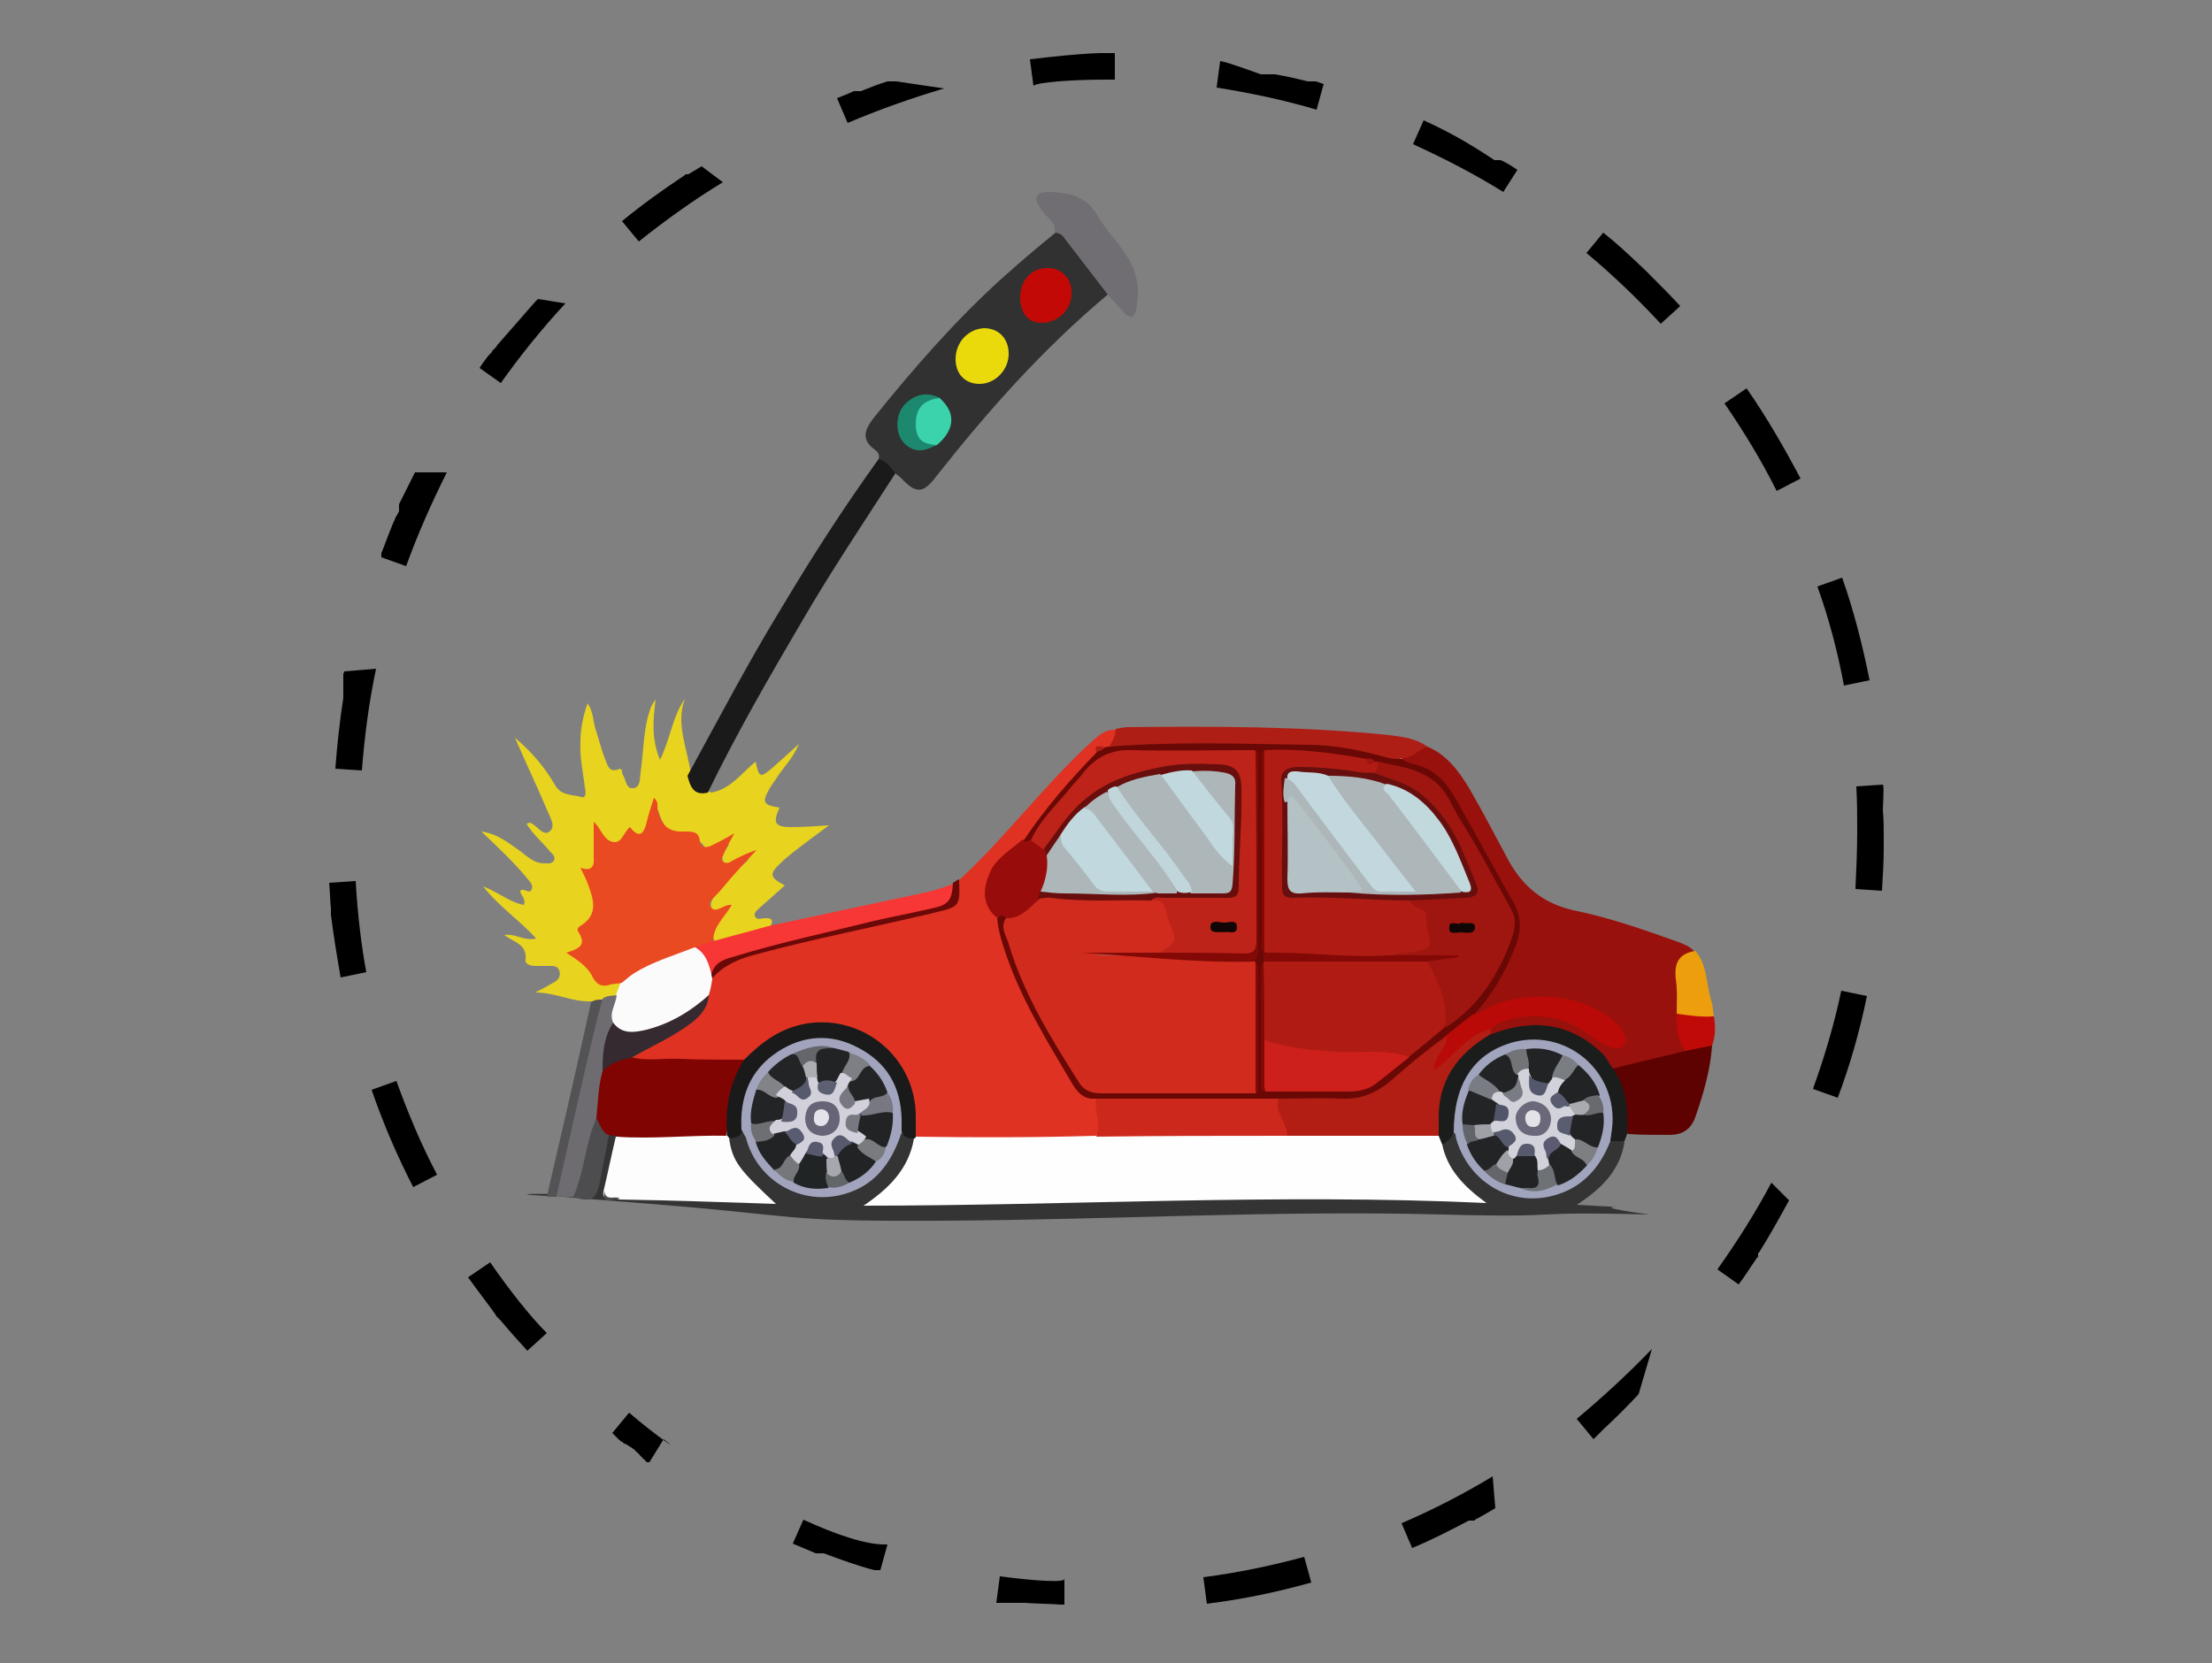 <?xml version="1.0" encoding="utf-8"?>
<!-- Generator: Adobe Illustrator 22.0.1, SVG Export Plug-In . SVG Version: 6.00 Build 0)  -->
<svg version="1.1" id="Capa_1" xmlns="http://www.w3.org/2000/svg" xmlns:xlink="http://www.w3.org/1999/xlink" x="0px" y="0px"
	 viewBox="0 0 250 188" style="enable-background:new 0 0 250 188;" xml:space="preserve">
<rect x="0" y="0" width="250" height="188" fill="#808080" stroke="none"/>
<style type="text/css">
	.st0{fill:#DF3223;}
	.st1{fill:#E8D31E;}
	.st2{fill:#343435;}
	.st3{fill:#98110C;}
	.st4{fill:#313131;}
	.st5{fill:#1A1A1A;}
	.st6{fill:#5E0101;}
	.st7{fill:#AF1E15;}
	.st8{fill:#706E72;}
	.st9{fill:#F73735;}
	.st10{fill:#1B1C1C;}
	.st11{fill:#535254;}
	.st12{fill:#EC9E0C;}
	.st13{fill:#6A0907;}
	.st14{fill:#BF0A08;}
	.st15{fill:#FEFEFE;}
	.st16{fill:#800402;}
	.st17{fill:#690805;}
	.st18{fill:#CC291C;}
	.st19{fill:#FCFBFB;}
	.st20{fill:#980D0C;}
	.st21{fill:#342A2F;}
	.st22{fill:#EA4A21;}
	.st23{fill:#6E6C70;}
	.st24{fill:#FDFDFD;}
	.st25{fill:#A1A4BD;}
	.st26{fill:#A1A4BC;}
	.st27{fill:#4D4C4E;}
	.st28{fill:#B21D14;}
	.st29{fill:#BA0A07;}
	.st30{fill:#EADA0C;}
	.st31{fill:#C20906;}
	.st32{fill:#3BD3AC;}
	.st33{fill:#1C886D;}
	.st34{fill:#D12B1E;}
	.st35{fill:#B01C14;}
	.st36{fill:#BD2318;}
	.st37{fill:#9F150F;}
	.st38{fill:#CE201B;}
	.st39{fill:#820906;}
	.st40{fill:#680E0D;}
	.st41{fill:#ADB6B8;}
	.st42{fill:#222426;}
	.st43{fill:#212325;}
	.st44{fill:#7A7C84;}
	.st45{fill:#6E7176;}
	.st46{fill:#7A7D81;}
	.st47{fill:#727578;}
	.st48{fill:#7D7F83;}
	.st49{fill:#686A6E;}
	.st50{fill:#63656A;}
	.st51{fill:#616569;}
	.st52{fill:#222425;}
	.st53{fill:#212425;}
	.st54{fill:#222325;}
	.st55{fill:#212324;}
	.st56{fill:#7E7F84;}
	.st57{fill:#777882;}
	.st58{fill:#818387;}
	.st59{fill:#797B7F;}
	.st60{fill:#6D6F73;}
	.st61{fill:#75777B;}
	.st62{fill:#64666C;}
	.st63{fill:#636669;}
	.st64{fill:#660F0E;}
	.st65{fill:#110605;}
	.st66{fill:#100704;}
	.st67{fill:#ADB7B9;}
	.st68{fill:#C1D8DE;}
	.st69{fill:#AEB8BB;}
	.st70{fill:#C0D6DB;}
	.st71{fill:#D2D2DB;}
	.st72{fill:#5A5B70;}
	.st73{fill:#A9ABB0;}
	.st74{fill:#595B6F;}
	.st75{fill:#525569;}
	.st76{fill:#A0A1A7;}
	.st77{fill:#5A5C70;}
	.st78{fill:#575A6C;}
	.st79{fill:#A0A1A6;}
	.st80{fill:#57596D;}
	.st81{fill:#55586D;}
	.st82{fill:#D2D1DB;}
	.st83{fill:#595B71;}
	.st84{fill:#ADAEB4;}
	.st85{fill:#5D5E71;}
	.st86{fill:#A7A8AE;}
	.st87{fill:#58596E;}
	.st88{fill:#5D5F73;}
	.st89{fill:#ADB7BA;}
	.st90{fill:#C2D8DE;}
	.st91{fill:#B4C2C5;}
	.st92{fill:#C1D8DD;}
	.st93{fill:#6A687A;}
	.st94{fill:#666476;}
	.st95{fill:#E2E2E7;}
	.st96{fill:#E4E3EB;}
</style>
<g>
	<g>
		<path class="st0" d="M108.4,99.5c5.2-4.8,9.5-10.6,14.7-15.4c0.9-0.8,1.7-1.7,3.1-1.6c0.5,0.8,0.1,1.5-0.5,2
			c-0.2,0.1-0.4,0.2-0.7,0.3c-0.4,0.1-1-0.3-1.1,0.5c-2.7,3.3-5.7,6.4-8.1,9.9c-1.1,1.1-2.4,1.8-3.2,3.2c-0.9,1.9-1.3,3.7,0.3,5.4
			c1.6,6.8,5.1,12.7,8.6,18.6c0.6,1.1,1.8,1.1,2.6,1.9c0.2,1.5,1.1,3-0.4,4.3c-2,0.6-4,0.3-6,0.5c-4.6,0.3-9.2,0.3-13.8,0
			c-1.1-0.5-0.8-1.6-0.8-2.5c0.1-3.2-1.1-5.7-3.4-7.8c-3.9-3.6-9.9-3.5-13.7,0.1c-0.6,0.6-1.2,1.3-2.1,1.4
			c-3.7,0.2-7.4,0.1-11.1,0.1c-0.4,0-0.8-0.1-1.1-0.3c-0.8-1,0.3-1.2,0.8-1.5c1.8-1,3.6-2,5.3-3.2c1.1-0.7,1.8-1.7,2.1-3
			c0.2-0.7,0.3-1.3,0.6-2c1-1.6,2.6-2.2,4.3-2.7c5.7-1.6,11.4-2.8,17.2-4.1c1.5-0.3,3.1-0.8,4.6-1.1c1-0.2,1.6-0.7,1.5-1.8
			C108,100.3,108.1,99.9,108.4,99.5z"/>
		<path class="st1" d="M66.8,113.2c-2.1,0.1-4-1-6.3-1c0.8-0.4,1.5-0.8,2.2-1.2c0.5-0.3,0.7-0.8,0.5-1.3c-0.2-0.5-0.6-0.5-1.1-0.5
			c-0.5,0-1.1,0-1.6,0c-0.5,0-1.2-0.2-1.1-0.7c0.2-1.8-1.4-2-2.4-2.8c1.2-0.2,2.2,0.7,3.6,0.4c-1.9-2.1-4.1-3.5-6-5.9
			c1.8,0.7,3,1.8,4.6,2.1c0.3-0.7-0.4-1.1-0.4-1.6c0.4-0.4,1.1,0.5,1.3-0.2c0.2-0.5-0.3-0.9-0.6-1.3c-1.5-1.8-3.2-3.4-5.1-5.2
			c2,0.3,3.2,1.4,4.5,2.3c0.8,0.6,1.5,1.3,2.6,1.3c0.4,0,0.8,0.1,1.1-0.3c0.2-0.4-0.1-0.7-0.4-1c-0.9-1.1-2-2-2.7-3.2
			c0.2,0,0.3-0.1,0.4-0.1c0.8,0.3,1.5,1.6,2.2,1c0.8-0.6,0-1.7-0.3-2.5c-1.1-2.6-2.3-5.1-3.6-8.1c2,1.7,3.4,3.4,4.5,5.3
			c0.7,1.3,2,1.1,3,1.4c0.6,0.2,0.5-0.7,0.4-1.1c-0.2-1.7-0.6-3.4-0.5-5.2c0-1.4,0.3-2.8,0.8-4.3c0.7,1,0.6,2,0.9,2.9
			c0.4,1.2,0.7,2.5,1.2,3.7c0.2,0.5,0.4,1.2,1.3,0.9c0.7-0.3,0.4,0.4,0.6,0.6c0.4,0.6,0.3,1.6,1.2,1.5c0.8-0.1,0.7-1.1,0.8-1.8
			c0.3-2.1,0.3-4.1,0.8-6.2c0.2-0.6,0.3-1.3,0.9-2c-0.3,2.3-0.5,4.4,0.5,6.8c1.2-2.5,1.4-4.9,2.8-6.9c-1.1,3,0.4,5.8,0.7,8.7
			c0.6,0.8,1.3,1.5,2.3,1.9c2.2-0.4,3.4-2.2,5-3.5c0.4,1.8,0.5,1.9,1.9,0.7c0.9-0.8,1.8-1.6,3-2.7c-0.7,1.6-1.6,2.5-2.3,3.5
			c-0.3,0.5-0.7,1-1,1.5c-0.9,1.6-0.8,1.9,1.1,2.2c-0.8,1.8-0.5,2.2,1.4,2.2c1.3,0,2.6-0.1,4.2-0.2c-1.5,1.1-2.7,2-4,3
			c-0.5,0.4-1,0.8-1.5,1.3c-1.3,1.2-1.2,1.6,0.5,2.5c-0.9,0.8-1.8,1.6-2.7,2.4c-0.3,0.3-0.8,0.6-0.7,1c0.2,0.6,0.7,0.3,1.1,0.3
			c0.6,0,1.1,0,0.7,0.9c-1.8,1.2-3.9,1.7-6.1,1.9c-0.8-0.7-0.2-1.4,0.1-2.1c0.2-0.6,0.7-1.1,1.1-1.6c-0.6,0.2-1.2,0.5-1.7-0.1
			c-0.4-0.6,0-1.2,0.4-1.6c1.1-1.5,2.4-2.9,3.8-4.1c-0.9,0.4-1.9,1.4-2.8,0.5c-0.7-0.7,0.2-1.5,0.5-2.2c-0.5,0.1-0.9,0.5-1.4,0.7
			c-0.4,0.1-1,0.3-1.2-0.1c-0.8-1.4-2.1-1.5-3.4-1.8c-1.3-0.3-1.7-1.6-2.1-2.8c-0.2,0.7-0.3,1.4-0.6,2c-0.3,0.7-0.6,1.3-1.6,1
			c-0.3-0.1-0.6,0-0.9,0.2c-1.9,1.2-2,1.2-3.3-0.5c-0.4,1.4,0.8,3.3-1,4.6c-0.3,0.2,0.1,0.7,0.2,1c0.7,1.7,1.1,3.5-0.4,5
			c-0.3,0.3-0.3,0.7-0.3,1.1c0.1,0.9-0.2,1.6-1.1,2c1.7,1.3,2.7,3.7,5.4,3.3c0.2,0.7-0.2,1.3-0.6,1.8c-0.5,0.3-1.1,0.4-1.6,0.5
			C67.7,113.4,67.2,113.4,66.8,113.2z"/>
		<path class="st2" d="M183.6,129.1c-0.5,3.2-2.6,5.3-5.4,7.1c10.4,0.6-1.9-0.3,8.2,1.1c-15.3-0.4-8.1,0.4-23.4,0
			c-18.8-0.5-37.5,0.6-56.3,0.7c-19.4,0.1-15.1-0.5-34.4-2c-3.5-0.3-6.9-0.5-10.4-0.9c7.8-0.1-7.9-0.3-0.1,0.1
			c0.3-0.2,0.7-0.4,1.1-0.4c0.6,0,1.3,0,1.9,0.1c2,0.3,2.2,0.1,2.7-1.7c0.4-1.7,0.3-3.5,1.3-4.9c0.3-0.2,0.7-0.2,1,0
			c0.5,1.5-0.4,2.9-0.5,4.3c-0.1,0.6-0.2,1.2-0.4,1.8c-0.1,1.4,1,0.6,1.5,0.8c5.4-0.2,10.7,0.6,16.1,0.3c-2-1.7-4-3.5-4.1-6.6
			c0.3-0.6,1-0.9,1.6-1.2c0.7,0.1,0.7,0.8,0.9,1.3c2.1,5.8,8.5,7.8,13.4,4.2c1.4-1,2.2-2.4,2.9-3.9c0.2-0.5,0.2-1.1,0.9-1.2
			c0.6,0.2,1.2,0.4,1.5,1c0.3,1.5-0.6,2.6-1.3,3.7c-0.8,1.3-1.9,2.3-3.2,3.1c22.5,0.1,44.9-1.5,67.4-0.4c-1.7-1.7-3.3-3.3-3.6-5.7
			c0.2-0.9,0.8-1.3,1.5-1.8c0.9,0.1,0.8,0.9,1,1.5c1.3,3.1,3.5,4.9,6.8,5.5c3.1,0.6,6.9-1.2,8.5-4c0.4-0.8,0.7-1.8,1.6-2.2
			C182.6,128.6,183.2,128.6,183.6,129.1z"/>
		<path class="st3" d="M161.3,84.4c2.2,0.9,3.6,2.8,4.8,4.8c1.5,2.6,2.9,5.3,4.3,7.9c1.6,3,3.9,5,7.4,5.8c4,0.8,8,2.2,11.9,3.6
			c0.7,0.3,1.4,0.5,1.9,1.2c-1.9,1.2-1.8,3-1.7,4.8c0,0.7,0,1.4,0,2.1c-0.2,1.5,0.5,2.9,0.6,4.4c-0.7,0.8-1.7,0.9-2.6,1.1
			c-1.8,0.4-3.6,1.2-5.5,1.1c-0.4-0.2-0.6-0.4-0.9-0.7c-3.1-3.8-7.1-4.8-11.8-3.5c-0.4,0.1-0.8,0.3-1.3,0.1
			c-0.2-0.2-0.2-0.5-0.2-0.7c0.2-0.9,1-1.1,1.8-1.3c3.2-0.8,6.3-0.7,9.1,1.2c0.8,0.5,1.5,1.1,2.4,1.5c0.5,0.2,1.2,0.8,1.6,0.2
			c0.5-0.7-0.1-1.2-0.5-1.7c-0.5-0.6-1.2-1.1-1.9-1.5c-4-1.9-8-2.1-12-0.4c-0.6,0.3-1.2,0.8-2,0.5c-0.5-0.6,0.1-1,0.4-1.4
			c1.8-2.1,3-4.5,4-7.1c0.5-1.4,0.5-2.7-0.3-3.9c-2.3-4.1-4.6-8.2-6.9-12.3c-1-1.7-2.4-3-4.4-3.4c-0.5-0.1-1.1-0.2-1.2-0.9
			C159.2,85.1,160.1,84.3,161.3,84.4z"/>
		<path class="st4" d="M99.3,51.9c0.2-0.6-0.2-0.9-0.6-1.2c-1.4-1.1-0.9-2.2,0-3.4c4.5-5.6,9.2-11,14.5-15.8c2-1.8,4-3.5,6.1-5.2
			c0.5-0.4,0.9-0.1,1.1,0.2c1.6,2,3.3,3.9,4.7,6c0.2,0.2,0.2,0.5,0.1,0.8c-7.3,6.1-13.6,13.2-19.5,20.7c-1.4,1.8-2.2,1.8-3.8,0.1
			c-0.2-0.2-0.5-0.4-0.7-0.6C100.4,53.2,99.8,52.6,99.3,51.9z"/>
		<path class="st5" d="M99.3,51.9c0.9,0.2,1.3,0.9,1.9,1.6c-3.6,5.6-7.3,11.1-10.6,16.8c-3.7,6.3-7.4,12.7-10.6,19.3
			c-1.6,0.4-2-0.7-2.3-1.9c3.5-6.4,6.9-12.9,10.7-19.1C91.8,62.9,95.4,57.3,99.3,51.9z"/>
		<path class="st6" d="M182.3,120.8c2.7-0.7,5.4-1.3,8.2-2c0.9-0.7,1.8-1.1,3-0.6c-0.2,2.8-1,5.5-1.9,8.1c-0.5,1.4-1.5,2-2.9,2
			c-1.6,0-3.2,0-4.7-0.1c-0.3-0.3-0.4-0.6-0.4-1c0-2-0.4-4-1.2-5.8C182.2,121.3,182.2,121,182.3,120.8z"/>
		<path class="st7" d="M161.3,84.4c-1,0.4-1.8,1.4-3,1.3c-0.4,0.4-1,0.4-1.5,0.3c-6.6-1.7-13.3-1.6-20-1.5c-3.5,0-7-0.2-10.5,0.1
			c-0.3,0-0.6-0.1-0.9-0.3c0.4-0.6,0.7-1.2,0.7-1.9c0.5-0.1,1-0.2,1.4-0.2c9.9-0.1,19.7-0.1,29.5,0.9
			C158.6,83.3,160.1,83.5,161.3,84.4z"/>
		<path class="st8" d="M125.2,33.3c-1.7-2.2-3.3-4.3-5-6.5c-0.2-0.3-0.6-0.5-1-0.5c0.2-1.3-1-1.7-1.5-2.6c-0.3-0.5-0.7-0.9-0.5-1.5
			c0.3-0.5,0.9-0.5,1.5-0.5c2.1,0.1,4,0.4,5.3,2.6c1.4,2.5,4,4.4,4.5,7.5c0.2,1.1,0.1,2.2-0.1,3.2c-0.2,1-0.7,1-1.3,0.4
			C126.5,34.8,125.9,34.1,125.2,33.3z"/>
		<path class="st9" d="M80.6,106.4c2.1-0.6,4.1-1.1,6.2-1.7c6.1-1.3,12.1-2.6,18.2-3.9c0.9-0.2,1.9-0.6,2.8-0.9
			c0.5,1.6,0.1,2.5-1.5,2.9c-3.4,0.8-6.8,1.5-10.1,2.3c-4.3,1.1-8.7,1.9-12.9,3.3c-1.1,0.3-2,0.9-2.6,1.9c-0.3,0.3-0.6,0.1-0.6-0.1
			c-0.3-1.1-1.2-2-1.5-3.1C79.1,106.4,79.8,106,80.6,106.4z"/>
		<path class="st10" d="M182.3,120.8c1.6,2.3,1.7,4.8,1.6,7.4c-0.1,0.3-0.2,0.5-0.3,0.8c-0.5,0-1.1,0-1.6,0c-0.5-0.5-0.2-1-0.2-1.5
			c0.6-6.7-5.8-11.4-12-8.7c-3.1,1.3-4.7,3.9-5.1,7.2c-0.1,0.7,0.1,1.4-0.4,2c-0.2,0.6-0.7,1.1-1.3,1.4c-0.4-0.2-0.6-0.6-0.7-1.1
			c-0.5-4.6,0.9-8.3,4.8-11c0.4-0.3,0.8-0.7,1.5-0.4c4.7-1.8,9-1.3,12.7,2.4C181.6,119.7,181.9,120.3,182.3,120.8z"/>
		<path class="st11" d="M62.9,135.3c-0.4,0-0.8,0-1.1,0c1.7-7.3,3.4-14.7,5-22c0.4-0.3,0.8-0.3,1.3-0.3c0.3,0.5,0,1.1-0.1,1.6
			c-1.2,6.4-2.9,12.7-4.3,19C63.6,134.2,63.5,134.9,62.9,135.3z"/>
		<path class="st12" d="M189.5,114.6c0-1.3,0.1-2.6-0.1-3.9c-0.2-1.8,0.3-2.9,2.2-3.2c1.4,1.6,1.2,3.7,1.8,5.6
			c0.2,0.6,0.2,1.2,0.3,1.7C192.2,115.8,190.9,115.5,189.5,114.6z"/>
		<path class="st13" d="M80.4,110.1c0.4-1.4,1.6-1.7,2.7-2c5.2-1.6,10.5-2.7,15.7-4c2.2-0.5,4.3-0.9,6.5-1.4
			c1.9-0.4,2.3-0.9,2.4-2.9c0.2-0.1,0.4-0.3,0.7-0.4c0.1,3.1,0.1,3.1-2.9,3.8c-6.7,1.6-13.4,2.9-20.1,4.7c-1.9,0.5-3.6,1.2-4.9,2.7
			C80.4,110.6,80.3,110.4,80.4,110.1z"/>
		<path class="st14" d="M189.5,114.6c1.4,0.2,2.8,0.4,4.2,0.3c0.2,1.1,0.2,2.2-0.2,3.3c-1,0.2-2,0.4-3,0.6
			C189.5,117.6,189.5,116.1,189.5,114.6z"/>
		<path class="st15" d="M162.6,128.4c0.1,0.3,0.3,0.7,0.4,1c0.6,2.8,2.4,4.7,5,6.6c-23.7-1.1-47,0.3-70.4,0.3
			c2.8-1.9,5.1-4.1,5.7-7.6c0-0.1,0.1-0.2,0.2-0.2c6.8,0.1,13.6,0.1,20.4-0.1c0.5-0.5,1.2-0.6,1.8-0.6c6.6,0,13.2-0.1,19.8,0
			c5.1-0.1,10.3,0,15.4,0C161.5,127.9,162.1,127.9,162.6,128.4z"/>
		<path class="st16" d="M69.7,128.4c-0.3,0-0.7,0-1-0.1c-1.2-0.2-1.4-1.2-1.7-2.1c-0.1-1.7,0.1-3.4,0.7-5.1c1-1.1,2-2.1,3.6-1.6
			c1.8,0.5,3.7,0.1,5.5,0.2c2.4,0.1,4.9,0.1,7.3,0.1c-1.1,2.8-1.3,5.8-2.1,8.7c-0.5,0.3-1,0.3-1.6,0.3c-2.2,0-4.4,0-6.6,0.3
			C72.4,129.3,71,129.2,69.7,128.4z"/>
		<path class="st17" d="M125.5,84.4c7.5-0.6,14.9-0.3,22.4-0.2c2.9,0,5.8,0.6,8.7,1.4c0.6,0.2,1.2,0.2,1.8,0.2
			c0.3,0.2,0.7,0.4,1,0.5c2.4,0.4,3.9,1.9,5,3.8c2.3,4,4.4,8,6.7,12c0.9,1.6,0.8,3.2,0.2,4.8c-1.1,2.9-2.6,5.5-4.7,7.8
			c-0.6,1.4-2,1.9-2.9,2.8c-2.1,1.7-4.2,3.3-6.2,5.1c-1.7,1.5-3.5,2.2-5.8,2.1c-2.5-0.1-5,0-7.5,0c-6.1,0.1-12.3,0-18.4,0
			c-0.7,0-1.3,0-1.9-0.5c-1.2,0.1-1.9-0.4-2.6-1.5c-2.9-4.9-5.9-9.7-7.7-15.1c-0.4-1.2-0.8-2.5-0.9-3.8c0.4-0.6,0.8-0.8,1.2,0
			c0.5,3.9,2.2,7.3,3.9,10.7c1.2,2.4,2.6,4.6,4.1,6.9c0.6,1,1.4,1.6,2.6,1.6c5.2,0,10.5,0,15.7,0c0.4,0,0.9,0,1.2-0.3
			c0.2-0.3,0.3-0.6,0.3-0.9c0-4.3,0.1-8.5-0.1-12.8c0-0.2,0-0.4,0-0.6c0.3-2.5,0.1-5,0.1-7.5c0-4.5,0-8.9,0-13.4
			c0-0.6,0.1-1.3-0.3-1.9c-0.5-0.5-1.1-0.4-1.7-0.4c-4,0-8.1,0-12.1,0c-1.8,0-3.3,0.7-4.4,2.1c-2.1,2.6-4.4,5-6.3,7.8
			c-0.4,0.3-0.9,0.8-1.2-0.1c2.4-3.6,5.2-6.8,8.2-9.9c0.2-0.4,0.7-0.4,1-0.6C125.1,84.4,125.3,84.4,125.5,84.4z"/>
		<path class="st18" d="M123.9,124.2c6.9,0,13.8,0,20.7,0c0.3,1.4,1.5,2.6,1,4.2c-7.2,0-14.4,0-21.7,0.1
			C124.5,127,123.6,125.6,123.9,124.2z"/>
		<path class="st19" d="M80.4,110.1c0,0.2,0.1,0.4,0.1,0.6c-0.1,0.6-0.2,1.2-0.4,1.8c-1.5,2.6-6.6,4.9-9.4,4.4
			c-0.8-0.1-1.3-0.5-1.7-1.2c-0.6-1.2-0.2-2.3,0.6-3.2c0.2-0.5,0.4-1,0.6-1.6c-0.1-0.8,0.5-1.1,1-1.3c2-1.1,4.1-1.9,6.3-2.6
			c0.3-0.1,0.6-0.1,0.9,0C79.8,107.7,80.1,109,80.4,110.1z"/>
		<path class="st5" d="M82.2,128.4c-0.3-3.1,0.2-5.9,1.9-8.6c2-2,4.1-3.6,7.1-4.1c6.4-1,12.3,3.9,12.3,10.5c0,0.8,0,1.5,0,2.3
			c0,0.1-0.1,0.2-0.2,0.2c-0.6,0-1.2-0.1-1.4-0.8c-0.5-0.5-0.3-1.2-0.4-1.9c-0.3-3.4-1.8-6-4.9-7.4c-3-1.4-6-1.1-8.7,0.8
			c-2.2,1.5-3.3,3.7-3.6,6.4c-0.1,0.6,0.1,1.3-0.4,1.9c-0.1,0.8-0.7,0.9-1.4,1C82.2,128.8,82.1,128.7,82.2,128.4z"/>
		<path class="st20" d="M115.6,94.9c0.3,0.5,0.6,0.1,1,0c0.7,0,1.2,0.5,1.6,0.9c0.2,0.3,0.4,0.6,0.4,0.9c0.2,1.4,0,2.8-0.6,4
			c-0.1,0.4-0.3,0.8-0.6,1.2c-1.1,1.1-1.9,2.5-3.8,1.8c-0.4-0.5-0.7,0-1,0c-1.6-1.4-1.7-3.3-0.4-5.7
			C113.1,96.7,114.4,95.9,115.6,94.9z"/>
		<path class="st21" d="M69.3,115.6c1,1.4,2.5,1.1,3.8,0.8c2.7-0.7,5-2.1,7-3.9c-0.1,1.4-0.9,2.3-1.9,3.1c-2.1,1.6-4.6,2.7-6.9,4
			c-1.2,0.2-2.4,0.6-3.3,1.6C67.3,119.3,67.9,116.4,69.3,115.6z"/>
		<path class="st7" d="M124.9,84.4c-0.2,0.4-0.6,0.5-1,0.6C123.6,83.9,124.5,84.6,124.9,84.4z"/>
		<path class="st22" d="M78.5,107.1c-2.3,0.9-4.7,1.6-6.8,2.9c-0.5,0.3-0.9,0.7-1.4,1.1c-0.4,0.1-0.9,0.1-1.3,0.2
			c-0.9,0.3-1.5,0.1-2-0.8c-0.6-1.3-1.8-2-3-2.8c1.2-0.4,2.4-0.7,1.4-2.3c-0.3-0.4,0-0.6,0.3-0.8c1.9-1.2,1.4-2.9,0.8-4.5
			c-0.2-0.6-0.5-1.2-0.9-2c1.1,0.4,1.6,0,1.5-1.1c0-1.3,0-2.6,0-4.1c0.8,0.7,1,1.8,1.9,2.2c1.3,0.5,1.4-1,2.2-1.6
			c1.1,1.4,1.6,0.7,1.9-0.6c0.2-0.9,0.5-1.7,0.8-2.7c0.5,0.4,0.4,0.8,0.4,1.2c0.4,1.9,1.2,2.7,3.1,2.6c0.9,0,1.6,0,1.7,1.1
			c0.1,0.7,0.6,0.8,1.3,0.5c0.8-0.4,1.6-0.8,2.6-1.4c-0.5,0.9-0.9,1.6-1.2,2.3c-0.1,0.3-0.4,0.6-0.1,0.9c0.3,0.2,0.6,0.2,0.9,0
			c0.9-0.5,1.9-1,2.9-1.3c-1.4,1.5-2.8,3-4.1,4.6c-0.5,0.6-1.5,1.2-1.1,1.8c0.6,0.9,1.4-0.3,2.4-0.2c-0.8,1.4-2.1,2.4-2.1,4.1
			C79.9,106.6,79.2,106.8,78.5,107.1z"/>
		<path class="st23" d="M69.3,115.6c-1.1,1.7-1.2,3.6-1.2,5.5c-0.5,1.7-0.5,3.5-0.7,5.3c-0.2,2.9-1.2,5.6-1.9,8.4
			c-0.1,0.3-0.3,0.6-0.7,0.5c-0.6,0-1.3,0-1.9-0.1c1.5-6.7,3-13.4,4.6-20.1c0.2-0.7,0.4-1.4,0.6-2.2c0.5-0.4,1.1-0.3,1.6-0.4
			C69.6,113.6,68.8,114.5,69.3,115.6z"/>
		<path class="st24" d="M82.2,128.4c0.1,0.1,0.2,0.2,0.2,0.3c0.4,2.6,1.1,3.5,5.3,7.4c-5.9-0.2-11.8-0.4-17.7-0.5
			c-0.4-0.2-0.8-0.1-1.2-0.1c-0.5,0-0.7-0.3-0.6-0.8c0.5-2.1,0.9-4.1,1.4-6.2C73.9,128.8,78.1,128.3,82.2,128.4z"/>
		<path class="st25" d="M164.3,128c0-5.5,2.3-9,6.8-10.2c6.4-1.6,12.2,3.9,11,10.4c0,0.3-0.1,0.5-0.1,0.8c-1.2,3.1-3.3,5.4-6.6,6.2
			c-4.7,1.2-9.4-1.6-10.8-6.4C164.5,128.6,164.6,128.2,164.3,128z"/>
		<path class="st26" d="M83.8,127.7c-0.2-3.6,0.9-6.7,4.1-8.8c2.9-1.9,6.1-2.1,9.2-0.4c3.2,1.7,4.7,4.4,4.8,8c0,0.5,0,1,0,1.5
			c-1,3.1-2.7,5.7-5.9,6.8c-5,1.8-10.4-1.1-11.7-6.2C84.1,128.3,84,128,83.8,127.7z"/>
		<path class="st27" d="M64.8,135.3c1-2.3,1.3-4.9,2-7.3c0.2-0.6,0.4-1.1,0.6-1.6c0.4,0.7,0.6,1.5,1.4,2c-0.3,1.7-0.7,3.5-1,5.2
			C67.4,135.6,66.8,136,64.8,135.3z"/>
		<path class="st27" d="M68.3,134.6c0.1,1.3,1.3,0.5,1.8,0.9C69.5,135.3,68,136.6,68.3,134.6z"/>
		<path class="st28" d="M145.5,128.4c0-1.5-1.5-2.6-1-4.2c2.4,0,4.8-0.1,7.2,0c2.3,0.1,4.1-0.8,5.7-2.2c2-1.8,4-3.4,6.2-5
			c0.7,1.2-0.5,1.8-0.8,3c1.1-1.2,2.2-2.1,3.4-3c0.7-0.5,1.3-1.2,2.3-0.7c0,0.2,0,0.4,0,0.6c-3.8,2.2-6,5.3-5.9,9.7
			c0,0.6,0,1.2,0,1.8C156.9,128.4,151.2,128.4,145.5,128.4z"/>
		<path class="st29" d="M168.5,116.3c-2.7,0.7-4.1,3-6.4,4.7c-0.1-1.7,1.6-2.5,1.4-4c1-0.8,2-1.6,2.9-2.3c0.8-0.1,1.4-0.6,2.1-0.9
			c4.4-2.1,11.2-1.2,14.2,1.9c0.4,0.4,0.7,0.8,0.9,1.3c0.3,0.5,0.2,1-0.2,1.3c-0.4,0.3-0.8,0.3-1.3,0.1c-1.5-0.5-2.6-1.6-3.9-2.3
			C175.6,114.4,170.6,114.5,168.5,116.3z"/>
		<path class="st30" d="M108,40.6c0-1.9,1.4-3.4,3.2-3.5c1.7,0,2.8,1.2,2.8,2.9c0,1.8-1.5,3.4-3.3,3.4C109.1,43.4,108,42.3,108,40.6
			z"/>
		<path class="st31" d="M115.3,33.6c0-2,1.4-3.4,3.2-3.3c1.5,0,2.7,1.3,2.6,2.9c0,1.8-1.5,3.3-3.4,3.3
			C116.2,36.5,115.3,35.4,115.3,33.6z"/>
		<path class="st32" d="M106.2,45c1.9,1.7,1.7,3.6-0.3,5.3c-0.9,0.4-1.7,0.2-2.2-0.6c-0.7-1.2-0.7-2.5,0-3.7
			C104.2,45,105,44.5,106.2,45z"/>
		<path class="st33" d="M106.2,45c-1.8,0.2-2.7,1.1-2.7,2.9c0,1.6,0.6,2.3,2.3,2.4c-1.5,0.9-2.7,0.8-3.7-0.3c-0.9-1-0.9-3,0-4.1
			C103.2,44.6,104.8,44.2,106.2,45z"/>
		<path class="st34" d="M113.7,103.8c1.7,0.1,2.6-1.2,3.7-2.1c0.5-0.6,1.1-0.7,1.8-0.6c3.6,0.6,7.2,0.1,10.8,0.3
			c1.8,0.2,2.9,1.7,3.1,4.3c0.2,1.6-1,2-2.2,2.4c-2.5,0.2-5-0.3-7.2-0.1c5.3,0,10.9,0.3,16.5,0.3c0.6,0,1.2,0,1.7,0.5l0,0
			c0.4,1.4,0.1,2.9,0.2,4.4c0,2.9,0,5.9,0,8.8c0,0.5,0.2,1.1-0.2,1.6c-5.8,0-11.6,0-17.4,0c-1.2,0-2-0.3-2.6-1.3
			c-3.1-4.9-6.2-9.9-7.9-15.6C113.7,105.7,113,104.8,113.7,103.8z"/>
		<path class="st35" d="M163.2,116.2c-1.3,1.1-2.6,2.2-4,3.3c-4.9-0.2-9.8,0.1-14.7-0.9c-0.8-0.2-1.5-0.3-1.8-1.2
			c0.1-2.9-0.2-5.8,0.1-8.7l0,0c0.4-0.3,0.8-0.5,1.4-0.5c5.6,0.1,11.1-0.1,16.7,0.1C163,109.8,164.3,114.1,163.2,116.2z"/>
		<path class="st35" d="M142.9,84.8c3.9-0.2,7.7,0.3,11.5,1c0.3,0.3,0.6,0.3,1,0.3c0.1,0,0.2,0,0.3,0c0.5,0.7,0.2,1.1-0.4,1.5
			c-1.6,0.4-3.1-0.1-4.7-0.3c-1.3-0.1-2.5-0.1-3.7-0.1c-1.1,0-1.6,0.5-1.6,1.7c0.1,3.4,0,6.8,0.1,10.1c0,2,0,2,2,2
			c3.9-0.1,7.8,0.3,11.7,0.5c2.5,0.7,2.6,2.7,2.8,4.7c0.1,1-0.6,1.3-1.4,1.5c-1.3,0.3-2.6,0.4-3.8,0.6c-4,0.1-8.1-0.2-12.1-0.2
			c-0.6,0-1.2,0-1.7-0.5l0,0c-0.2-0.3-0.1-0.6-0.1-1c0-7,0-14.1,0-21.1C142.7,85.4,142.7,85,142.9,84.8z"/>
		<path class="st36" d="M131.1,107.7c1.9-1.3,2-1.3,1-3.5c-0.4-0.9-0.1-2.7-2-2.4c0.3-1,1.1-0.7,1.7-0.7c2.1,0,4.3,0,6.4,0
			c0.9,0,1.3-0.3,1.3-1.2c0.1-3.5,0.4-7.1,0.3-10.6c-0.1-1.6-0.6-2.3-2.2-2.4c-4.5-0.2-8.9,0.3-13,2.6c-2.1,1.2-3.6,3-5,4.9
			c-0.5,0.6-0.7,1.5-1.7,1.6c-0.5-0.3-0.9-0.7-1.4-1c1-2.2,2.7-3.8,4.2-5.6c0.5-0.7,1.2-1.3,1.7-2c1.4-1.8,3.2-2.7,5.5-2.6
			c4.6,0.1,9.3,0,13.9,0c0.3,0.4,0.2,0.8,0.2,1.3c0,6.8,0,13.6,0,20.3c0,1.4-0.5,1.9-1.8,1.9c-2.8,0-5.6,0-8.4-0.2
			C131.6,108,131.3,108,131.1,107.7z"/>
		<path class="st37" d="M155.4,87.4c0.2-0.4,0.4-0.8,0.3-1.3c2.2,0.5,4.5,0.7,6.4,2.2c1.4,1.1,2,2.8,2.9,4.3
			c2.1,3.3,3.9,6.8,5.8,10.2c0.9,1.6,0.1,3.1-0.4,4.5c-1.5,3.6-3.7,6.8-7.1,8.9c0.4-2.8-0.7-5.2-2-7.5c0.9-0.6,2-0.5,3-0.5
			c-1.8,0.2-3.7,0.2-5.5,0.2c-0.6,0-1.2,0.2-1.7-0.3c1-0.5,2.2-0.3,3.3-0.6c0.9-0.2,1.5-0.4,1.1-1.6c-0.2-0.7-0.3-1.4-0.3-2.2
			c0.1-1.2-1.5-0.9-1.8-1.8c1.8-0.7,3.6-0.7,5.4-0.7c2-0.1,2.1-0.2,1.3-1.9c-0.8-1.7-1.4-3.6-2.4-5.2c-1.7-2.8-4-4.9-7.3-5.7
			C156,88.1,155.4,88.1,155.4,87.4z"/>
		<path class="st38" d="M142.9,117.6c2.6,0.9,5.3,1.1,8,1.3c2.8,0.2,5.6-0.4,8.4,0.6c-1.3,1-2.5,2-3.8,3c-0.9,0.7-2,0.9-3.2,0.9
			c-3.1,0-6.2,0-9.3,0C142.6,121.5,142.7,119.5,142.9,117.6z"/>
		<path class="st39" d="M131.1,107.7c3.2,0,6.3,0,9.5,0.1c1.1,0,1.4-0.4,1.4-1.4c0-7.2,0-14.4-0.1-21.6c0.6,0.4,0.3,1,0.3,1.5
			c0,6.9,0,13.8,0,20.7c0,0.6,0,1.2-0.4,1.7c-6.5,0.2-13-0.6-19.6-1C125.2,107.7,128.2,107.7,131.1,107.7z"/>
		<path class="st39" d="M157,108c2.6,0,5.2,0,7.8,0c0,0.1,0,0.1,0,0.2c-1.2,0.2-2.4,0.3-3.6,0.5c-6.1,0-12.2,0-18.4,0
			c0-0.3,0-0.7,0-1C147.6,107.6,152.3,108.3,157,108z"/>
		<path class="st39" d="M142.9,84.8c0,7.7,0,15.3,0,23c-0.5-0.4-0.3-0.9-0.3-1.4c0-6.7,0-13.5,0-20.2
			C142.6,85.6,142.4,85.1,142.9,84.8z"/>
		<path class="st39" d="M141.9,123.5c0-4.9,0-9.8,0-14.7c0.4,0.3,0.3,0.8,0.3,1.2c0,4.1,0,8.3,0,12.4
			C142.2,122.7,142.3,123.2,141.9,123.5z"/>
		<path class="st39" d="M142.9,117.6c0,2,0,3.9,0,5.9c-0.4-0.2-0.4-0.6-0.4-1c0-4.2,0-8.5,0-12.7c0-0.4,0-0.8,0.3-1
			C142.9,111.7,142.9,114.6,142.9,117.6z"/>
		<path class="st37" d="M155.4,86.1c-0.5,0.5-0.8,0.4-1-0.3C154.7,85.7,155.1,85.7,155.4,86.1z"/>
		<path class="st40" d="M118,95.9c1.5-1.9,2.7-4,4.7-5.6c2.5-2.1,5.5-3,8.6-3.6c2-0.4,4.1-0.4,6.2-0.3c2.1,0,2.8,0.8,2.8,2.8
			c0.1,3.7-0.3,7.4-0.3,11.1c0,1-0.4,1.2-1.3,1.2c-2.3,0-4.7,0-7,0c-0.5,0-1.1-0.2-1.6,0.3c-3.8-0.1-7.5,0.2-11.3-0.3
			c-0.5-0.1-1,0.1-1.5,0.1c0.1-0.3,0.2-0.6,0.3-0.9c0.8-0.6,1.7-0.4,2.6-0.3c3.4,0.3,6.9,0.4,10.3,0c0.8-0.2,1.6-0.1,2.4-0.2
			c0.6-0.1,1.2,0,1.7,0c0.5,0,1,0,1.5,0c2.6,0,2.7-0.1,2.9-2.6c0.2-2.8,0-5.7,0-8.5c0-1-0.5-1.5-1.5-1.6c-0.9-0.1-1.9-0.1-2.8-0.1
			c-1.2-0.1-2.3,0.3-3.5,0.3c-1.7,0.2-3.3,0.7-4.9,1.4c-0.4,0.1-0.7,0.3-1,0.5c-1,0.5-1.8,1.2-2.7,1.9c-1.1,0.8-1.7,2-2.6,2.9
			c-0.6,0.7-0.6,1.9-1.8,2.2C118.2,96.4,118.1,96.2,118,95.9z"/>
		<path class="st41" d="M130.9,100.9c-3.5,0.5-7,0.1-10.5,0.1c-0.9,0-1.9-0.1-2.8-0.2c0.6-1.3,0.9-2.7,0.7-4.1
			c0.5-0.8,1.1-1.6,1.6-2.4c1,1.7,2.3,3.1,3.4,4.7c0.7,1,1.5,1.4,2.7,1.4c1.5,0,2.9-0.2,4.4,0.1
			C130.6,100.6,130.8,100.7,130.9,100.9z"/>
		<path class="st42" d="M179.4,131.7c-0.9,1-2,1.9-3.3,2.3c-0.9-0.5-0.7-1.5-1.2-2.2c-0.1-0.2-0.1-0.5-0.1-0.7
			c0.1-1,0.8-1.4,1.6-1.8c0.6-0.2,1.1,0.2,1.5,0.6C178.3,130.5,179.4,130.6,179.4,131.7z"/>
		<path class="st43" d="M178.4,120.4c1.1,0.9,2,2,2.4,3.4c-0.4,0.6-1.1,0.6-1.7,0.9c-0.5,0.2-1.1,0.4-1.6,0.3
			c-0.7-0.3-1.1-0.9-1.5-1.5c-0.1-0.6,0.2-1.1,0.6-1.5C177.1,121.5,177.4,120.6,178.4,120.4z"/>
		<path class="st42" d="M165.3,127.1c-0.2-1.3,0.2-2.6,0.7-3.8c1.1-0.3,1.9,0.6,2.8,0.9c0.3,0.2,0.5,0.4,0.6,0.7
			c0.1,0.7-0.1,1.3-0.3,2c-0.1,0.2-0.3,0.4-0.6,0.5c-0.6,0.2-1.3,0.1-1.9,0.1C166,127.5,165.6,127.4,165.3,127.1z"/>
		<path class="st43" d="M181.2,125.8c0.2,1.4-0.1,2.6-0.6,3.9c-1.1,0.5-1.8-0.5-2.7-0.7c-0.3-0.2-0.6-0.4-0.7-0.7
			c-0.3-0.8-0.1-1.6,0.4-2.3c0.1-0.1,0.3-0.2,0.4-0.3c0.3-0.1,0.7-0.1,1-0.2C179.8,125.8,180.6,125.1,181.2,125.8z"/>
		<path class="st42" d="M167.8,132.4c-0.9-0.8-1.6-1.8-2-3c0-0.9,0.8-0.6,1.2-1c0.5-0.2,1.1-0.4,1.7-0.4c0.9,0.1,1.3,0.8,1.8,1.5
			c0.1,0.2,0.1,0.3,0.1,0.5c-0.3,0.7-0.9,1.3-1.3,1.9C168.9,132.3,168.5,132.7,167.8,132.4z"/>
		<path class="st43" d="M171.8,134.3c-0.5-0.1-1.1-0.3-1.6-0.4c-0.5-0.4-0.1-0.9,0-1.3c0.2-0.6,0.5-1.2,0.8-1.8
			c0.2-0.2,0.4-0.3,0.7-0.4c0.7-0.1,1.3-0.2,1.9,0.1c0.7,0.5,0.6,1.2,0.7,1.8C174.3,134.6,174.3,134.6,171.8,134.3z"/>
		<path class="st43" d="M172.5,118.6c1.4-0.2,2.8,0,4.1,0.7c0.2,1.1-0.8,1.8-1,2.7c-0.2,0.3-0.4,0.5-0.7,0.7c-1,0.1-1.9-0.1-2.4-1.1
			c-0.1-0.2-0.2-0.5-0.2-0.8C172.4,120.1,171.9,119.3,172.5,118.6z"/>
		<path class="st43" d="M167.1,121.5c0.8-1.1,1.8-1.8,3-2.3c1.4,0.2,1.1,1.5,1.6,2.2c0.1,0.2,0.1,0.3,0.1,0.5c0,1.2-0.8,1.6-1.8,1.8
			c-0.2,0-0.3,0-0.5-0.1C168.7,123,167.6,122.6,167.1,121.5z"/>
		<path class="st44" d="M167.1,121.5c0.8,0.6,1.8,1,2.4,1.9c-0.2,0.4-0.6,0.7-1,0.9c-0.9-0.4-1.7-0.7-2.6-1.1
			C166.1,122.5,166.4,121.9,167.1,121.5z"/>
		<path class="st45" d="M171.8,134.3c0.3,0,0.5,0,0.8,0c1,0.1,1.5-0.1,1.2-1.3c-0.1-0.2,0-0.5,0-0.8c0.4-0.4,0.8-0.7,1.3-0.6
			c0.7,0.6,0.5,1.6,0.9,2.3C174.7,134.6,173.3,135,171.8,134.3z"/>
		<path class="st46" d="M175.4,121.9c0.1-1,0.8-1.7,1.2-2.6c0.7,0.1,1.3,0.5,1.8,1.1c-0.6,0.5-0.8,1.4-1.6,1.7
			C176.3,122.4,175.8,122.3,175.4,121.9z"/>
		<path class="st47" d="M171.4,121.5c-0.8-0.6-0.3-1.9-1.3-2.3c0.7-0.4,1.5-0.7,2.4-0.6c0,0.8,0.5,1.5,0.2,2.3
			C172.4,121.3,172,121.5,171.4,121.5z"/>
		<path class="st48" d="M178,128.8c1-0.1,1.6,1,2.6,0.9c-0.3,0.7-0.5,1.5-1.3,2c-0.3-0.8-1.4-0.8-1.7-1.6
			C177.7,129.6,177.6,129.1,178,128.8z"/>
		<path class="st49" d="M181.2,125.8c-0.8-0.1-1.5,0.5-2.3,0.2c0-0.5,0.1-1.1,0-1.6c0.5-0.5,1.1-0.5,1.7-0.6
			C181.1,124.4,181.3,125.1,181.2,125.8z"/>
		<path class="st50" d="M170.4,132.6c-0.1,0.4-0.2,0.9-0.3,1.3c-0.9-0.3-1.7-0.8-2.4-1.6c0.6,0.1,0.8-0.5,1.3-0.7
			C169.7,131.8,170.2,132,170.4,132.6z"/>
		<path class="st51" d="M167.2,128.7c-0.3,0.5-1,0.1-1.3,0.7c-0.4-0.7-0.6-1.5-0.6-2.3c0.4,0,0.9,0.1,1.3,0.1
			C167.1,127.6,167.1,128.2,167.2,128.7z"/>
		<path class="st43" d="M100.9,125.8c0.1,1.3-0.2,2.6-0.7,3.8c-1,0.6-1.5-0.6-2.4-0.6c-0.5-0.2-0.9-0.4-1.1-1
			c-0.2-0.7-0.1-1.4,0.4-2c0.1-0.1,0.3-0.2,0.4-0.3C98.6,125.5,99.8,124.9,100.9,125.8z"/>
		<path class="st43" d="M87.5,132.3c-0.9-1-1.8-1.9-2.1-3.3c0.5-0.6,1.3-0.6,1.9-0.9c0.4-0.2,0.9-0.4,1.4-0.3
			c0.8,0.3,1.1,0.9,1.5,1.6c0.2,0.7-0.2,1.1-0.6,1.5C88.9,131.3,88.8,132.8,87.5,132.3z"/>
		<path class="st52" d="M86.8,121.2c0.7-0.8,1.6-1.5,2.6-2c1.1-0.3,1.3,0.5,1.6,1.2c0.2,0.5,0.4,0.9,0.4,1.5
			c-0.1,1.1-0.8,1.6-1.8,1.8c-0.3,0-0.6-0.1-0.9-0.3C88.1,122.6,86.7,122.5,86.8,121.2z"/>
		<path class="st52" d="M98.3,120.5c0.9,0.8,1.6,1.8,2,3c-0.2,1.1-1.3,0.9-2,1.3c-0.6,0.1-1.1,0.4-1.7,0.2c-0.5-0.6-0.9-1.2-0.9-2
			c0-0.3,0.2-0.6,0.4-0.9C96.7,121.4,96.9,120.1,98.3,120.5z"/>
		<path class="st42" d="M84.9,127c-0.2-1.3,0.2-2.6,0.6-3.9c1-0.6,1.6,0.4,2.5,0.6c0.4,0.2,0.8,0.4,1,0.8c0.3,0.8,0.1,1.6-0.5,2.3
			c-0.2,0.2-0.5,0.3-0.8,0.3C86.8,127.1,85.8,127.9,84.9,127z"/>
		<path class="st53" d="M93.6,134.3c-1.4,0.2-2.7,0.1-3.9-0.6c-0.4-0.8,0.2-1.4,0.4-2.1c0.2-0.5,0.5-1.1,1-1.4
			c0.7-0.2,1.4,0.1,2,0.3c0.2,0.1,0.4,0.3,0.5,0.6c0.2,0.5,0.2,1,0.2,1.5C93.7,133.1,93.9,133.7,93.6,134.3z"/>
		<path class="st54" d="M94.3,118.5c0.5,0.1,1.1,0.3,1.6,0.4c0.7,1.1-0.3,1.8-0.5,2.7c-0.2,0.4-0.4,0.7-0.7,1
			c-0.8,0-1.6,0.2-2.4-0.2c-0.2-0.2-0.2-0.5-0.3-0.8c-0.1-0.6-0.1-1.1,0-1.7C92.2,118.2,92.2,118.2,94.3,118.5z"/>
		<path class="st55" d="M99,131.3c-0.7,1.1-1.8,1.9-3,2.4c-0.9,0-0.9-0.8-1.3-1.3c-0.2-0.5-0.4-1.1-0.4-1.7c0.3-0.9,0.8-1.5,1.8-1.6
			c0.3,0,0.6,0.2,0.9,0.3C97.7,130.1,98.7,130.4,99,131.3z"/>
		<path class="st56" d="M95.1,121.6c0.1-1,1.1-1.6,0.9-2.6c0.9,0.3,1.8,0.7,2.4,1.5c-1.2,0-1.1,1.4-2,1.7
			C95.7,122.4,95.4,122,95.1,121.6z"/>
		<path class="st57" d="M98.3,124.5c0.5-0.7,1.5-0.3,2-1c0.5,0.7,0.7,1.5,0.6,2.3c-1.2-0.3-2.4,0.4-3.6,0.3
			C97.4,125.4,97.9,125,98.3,124.5z"/>
		<path class="st58" d="M87.8,124.1c-0.9,0-1.4-1-2.3-0.9c0.2-0.8,0.7-1.4,1.3-2c0.4,0.9,1.6,1,2,1.9
			C88.7,123.6,88.3,123.9,87.8,124.1z"/>
		<path class="st59" d="M99,131.3c-0.7-0.5-1.6-0.8-2.1-1.6c0.1-0.5,0.5-0.8,0.9-0.9c0.9-0.2,1.4,0.9,2.3,0.9
			C100,130.4,99.7,131,99,131.3z"/>
		<path class="st60" d="M84.9,127c1,0.3,1.9-0.5,3-0.2c0,0.6-0.4,1-0.4,1.6c-0.6,0.6-1.3,0.6-2,0.7C85,128.4,84.8,127.8,84.9,127z"
			/>
		<path class="st61" d="M90.3,131.6c0.2,0.8-0.7,1.3-0.6,2c-0.9-0.1-1.6-0.7-2.2-1.4c1.1,0,1-1.4,1.9-1.6
			C89.9,130.8,90.2,131.1,90.3,131.6z"/>
		<path class="st62" d="M94.3,118.5c-1.2,0-2.4-0.1-2,1.7c-0.5,0.2-1,0.3-1.6,0.3c-0.5-0.4-0.3-1.5-1.3-1.3
			C91,118.5,92.6,117.9,94.3,118.5z"/>
		<path class="st63" d="M95,132.3c0.5,0.4,0.4,1.1,1,1.4c-0.7,0.4-1.5,0.7-2.4,0.5c-0.2-0.5-0.4-1.1-0.2-1.7
			C94,132.5,94.5,132.4,95,132.3z"/>
		<path class="st64" d="M155.4,87.4c1.7,0.7,3.6,1.1,5.1,2.3c2.4,1.9,3.9,4.3,5,7c0.4,0.9,0.8,1.9,1.2,2.9c0.6,1.3,0.3,1.8-1.1,1.9
			c-2.1,0.1-4.2,0.2-6.3,0.3c-4.4,0-8.8-0.5-13.2-0.3c-0.9,0-1.2-0.3-1.2-1.2c-0.1-4,0.2-8-0.1-12.1c-0.1-1.1,0.9-1.5,1.9-1.5
			c2.3,0,4.6,0.2,7,0.6C154.2,87.4,154.8,87.3,155.4,87.4z"/>
		<path class="st65" d="M138.4,105.4c-0.7-0.1-1.6,0.2-1.6-0.6c0-0.9,1-0.5,1.6-0.5c0.5,0,1.4-0.4,1.4,0.5
			C139.8,105.8,138.8,105.2,138.4,105.4z"/>
		<path class="st66" d="M165.2,104.3c0.6,0.2,1.5-0.2,1.5,0.5c0,0.9-1,0.6-1.6,0.6c-0.5,0-1.4,0.3-1.3-0.5
			C163.7,103.9,164.8,104.7,165.2,104.3z"/>
		<path class="st67" d="M126.2,89c1.5-0.9,3.2-1.2,4.9-1.5c1.7,1.4,2.9,3.2,4.2,5c1.1,1.5,2.2,3,3.5,4.5c0.5-2.5-0.2-4.5-1.8-6.3
			c-0.9-1-2-2-2.3-3.5c1.3-0.1,2.6-0.1,3.9,0.2c0.8,0.2,1.1,0.6,1,1.4c-0.1,3.7,0,7.5-0.3,11.2c-0.1,0.8-0.3,1-1.1,1
			c-1.2,0-2.4,0-3.6,0c-2.8-3.6-5.7-7.1-8.3-10.8C126.2,89.7,125.9,89.4,126.2,89z"/>
		<path class="st68" d="M130.3,100.8c-1.7,0-3.4,0-5,0c-0.7,0-1.3-0.2-1.7-0.8c-1.1-1.5-2.2-2.9-3.4-4.3c-0.3-0.4-0.3-0.9-0.3-1.4
			c0.7-1.1,1.5-2.2,2.6-3c0.6-0.4,1.1,0,1.4,0.4c2.2,2.6,4.2,5.4,6.3,8.1C130.4,100.1,130.5,100.4,130.3,100.8z"/>
		<path class="st68" d="M134.7,87.1c1.4,1.8,2.8,3.6,4.3,5.4c0.6,0.7,0.3,1.6,0.3,2.4c0,0.9,0,1.8,0,3c-1.6-1.1-2.4-2.6-3.3-3.8
			c-1.6-2.1-3.2-4.4-4.8-6.5C132.3,87.3,133.5,87,134.7,87.1z"/>
		<path class="st69" d="M130.3,100.8c-2.2-2.9-4.4-5.8-6.6-8.7c-0.3-0.4-0.7-0.7-1.2-0.7c0.8-0.8,1.6-1.4,2.6-1.9
			c2.1,3.2,4.5,6.1,6.8,9.1c0.5,0.7,1.3,1.3,1.1,2.4c-0.7,0-1.5,0-2.2,0C130.7,100.8,130.5,100.8,130.3,100.8z"/>
		<path class="st70" d="M133.1,100.8c-2-3.4-4.8-6.3-7.1-9.6c-0.4-0.6-0.8-1.1-0.8-1.9c0.3-0.2,0.6-0.4,1-0.4
			c2.2,3.5,5.1,6.5,7.4,9.9c0.4,0.6,1,1.1,1.1,2C134.2,101,133.6,101,133.1,100.8z"/>
		<path class="st71" d="M178,128.8c0,0.5,0.1,1-0.3,1.3c-0.4-0.3-0.8-0.5-1.3-0.8c-1.5-0.2-1.5-0.2-1.4,1.8c0,0.2,0.1,0.4,0.1,0.6
			c-0.4,0.4-0.8,0.6-1.3,0.6c-0.1-0.5,0.1-1.1-0.3-1.6c-0.7-1.2-1.4-0.8-2.1,0c-0.1,0.1-0.2,0.2-0.3,0.3c-0.8,0-0.9-0.4-0.6-1
			c0-0.1,0-0.2,0-0.3c0.3-1.4,0.3-1.4-1.9-1.6c-0.4-0.3-0.4-0.7-0.1-1.1c0.1-0.1,0.2-0.2,0.4-0.3c0.9-0.5,1.6-1.1,0.3-2
			c-0.2-0.1-0.4-0.3-0.6-0.4c0-0.7,0.4-0.9,1-0.9c0.1,0,0.2,0.1,0.2,0.1c1.9,0.7,2,0.6,1.8-1.8c0-0.1,0-0.2-0.1-0.3
			c0.3-0.4,0.7-0.6,1.3-0.6c0,0.2,0,0.4,0.1,0.6c0.8,1.9,0.8,1.9,2.2,1c0.1-0.2,0.3-0.4,0.4-0.6c0.5-0.1,0.9,0.2,1.4,0.3
			c-0.4,0.4-0.7,0.8-0.8,1.3c-0.6,1.5,0.5,1.3,1.4,1.5c0.6,0.2,0.8,0.5,0.6,1.1c-0.1,0-0.2,0.1-0.3,0.1c-1.5,0.9-1.5,0.9-0.3,2.2
			C177.6,128.5,177.8,128.6,178,128.8z"/>
		<path class="st72" d="M175,131.1c-0.3-0.2-0.2-0.6-0.3-0.9c-0.4-0.7-0.4-1.2,0.4-1.6c0.8-0.4,1,0.3,1.3,0.7
			C176.2,130.1,175,130.1,175,131.1z"/>
		<path class="st73" d="M178,126c-0.2-0.3-0.4-0.6-0.6-0.9c-0.1-0.1-0.1-0.1-0.1-0.2c0,0,0.1-0.1,0.1-0.1c0.5-0.1,1.1-0.3,1.6-0.4
			c1,0.5,0.7,1.1,0,1.6C178.7,126.1,178.3,126,178,126z"/>
		<path class="st74" d="M177.4,124.8c0,0.1,0,0.2-0.1,0.3c-0.2,0-0.5-0.1-0.6,0c-0.6,0.4-0.9,0.2-1.3-0.3c-0.5-0.8,0.2-1,0.6-1.3
			C176.7,123.7,176.9,124.4,177.4,124.8z"/>
		<path class="st75" d="M169.1,124.8c0.6,0.2,1.5,0,1.4,1.1c-0.1,1.3-1.1,0.7-1.7,0.8C168.9,126.1,169,125.5,169.1,124.8z"/>
		<path class="st76" d="M168.5,127.1c0,0.4,0,0.7,0.3,1c0.2,0.1,0.2,0.2,0,0.3c-0.5,0.1-1,0.3-1.6,0.4c-0.8-0.3-0.3-1.1-0.6-1.6
			C167.2,127.1,167.9,127.1,168.5,127.1z"/>
		<path class="st77" d="M177.4,128.4c-0.5-0.3-1.4-0.2-1.4-1c-0.1-1.3,0.9-1.2,1.8-1.2C177.6,126.9,177.5,127.6,177.4,128.4z"/>
		<path class="st78" d="M168.8,128.3c0-0.1,0-0.2,0-0.3c0.2,0,0.4-0.1,0.6-0.1c0.6-0.3,1.2-0.4,1.7,0.3c0.6,0.8-0.2,1.1-0.7,1.5
			C169.7,129.5,169.6,128.4,168.8,128.3z"/>
		<path class="st79" d="M170.4,130c0,0.5,0.2,0.8,0.6,1c0.1,0.7-0.4,1.1-0.6,1.6c-0.5-0.3-1.1-0.4-1.3-1
			C169.5,131,169.8,130.4,170.4,130z"/>
		<path class="st80" d="M171.4,130.7c0.2-0.6,0.3-1.5,1.3-1.4c0.9,0.1,0.8,0.8,0.7,1.4C172.8,130.7,172.1,130.7,171.4,130.7z"/>
		<path class="st81" d="M175,122.5c-0.3,0.6-0.3,1.6-1.3,1.3c-1.2-0.3-0.8-1.4-0.9-2.3C173.3,122.3,174.2,122.3,175,122.5z"/>
		<path class="st44" d="M171.5,121.8c0.3,0.3,0.3,0.7,0.4,1c0.3,0.7,0.3,1.2-0.4,1.6c-0.7,0.5-0.9-0.2-1.3-0.4
			c-0.2-0.1-0.3-0.3-0.4-0.4C170.7,123.3,171.5,123,171.5,121.8z"/>
		<path class="st82" d="M90.3,131.6c-0.4-0.2-0.7-0.6-1-1c0.2-0.4,0.7-0.7,0.7-1.3c0.4-1.3-0.4-1.5-1.4-1.4
			c-0.4,0.1-0.9,0.2-1.3,0.3c-0.7-0.7-0.1-1.1,0.4-1.6c0.2,0,0.4,0,0.6-0.1c1.5-0.9,1.8-0.7,0.3-2.2c-0.3-0.2-0.6-0.3-0.9-0.5
			c0.2-0.4,0.6-0.7,1-1c0.2,0.1,0.4,0.3,0.6,0.4c2.1,0.9,1.5-1.1,2.1-1.8c0.3-0.1,0.6-0.1,0.9,0.2c0,0.2,0.1,0.4,0.1,0.6
			c0.7,1.3,1.4,0.6,2.1,0c0.2-0.3,0.3-0.6,0.5-0.9c0.5-0.1,0.8,0.4,1.3,0.6c-0.1,0.2-0.3,0.4-0.4,0.6c-0.7,1.8-0.7,1.8,0.7,2
			c0.5-0.1,1.1-0.2,1.6-0.3c0.3,0.9-0.4,1.2-1,1.6c0,0,0,0,0,0c-1,0.5-1.3,1.2-0.3,2c0.3,0.2,0.7,0.4,1,0.7
			c-0.2,0.4-0.5,0.7-0.9,0.9c-0.2-0.1-0.4-0.3-0.6-0.4c-1.7-0.3-1.7-0.3-1.9,1.6c-0.3,0.4-0.7,0.4-1.1,0.1c-0.1-0.1-0.2-0.2-0.3-0.3
			c-0.5-1-1.1-1.2-1.9-0.3C90.8,130.8,90.6,131.2,90.3,131.6z"/>
		<path class="st57" d="M96.9,128.1c-0.7-0.2-1.5-0.3-1.3-1.4c0.2-1.1,1.1-0.5,1.7-0.7C97.1,126.7,97,127.4,96.9,128.1z"/>
		<path class="st83" d="M88.7,128c0.7-0.3,1.3-1,2,0.1c0.5,0.8-0.1,1-0.6,1.3C89.4,129.2,89.2,128.4,88.7,128z"/>
		<path class="st80" d="M91.3,121.8c0,0.3,0.1,0.5,0.1,0.8c0.1,0.5,0.6,1-0.1,1.5c-0.8,0.6-1.1-0.3-1.6-0.5c-0.1,0-0.2-0.1-0.2-0.2
			c0.7-0.4,1.6-0.7,1.7-1.7C91.2,121.7,91.2,121.7,91.3,121.8z"/>
		<path class="st84" d="M91.3,121.8l-0.1,0c0,0-0.1,0-0.1,0c-0.1-0.4-0.2-0.9-0.4-1.3c0.5-0.5,0.9-0.8,1.6-0.3c0,0.5,0,1.1,0.1,1.6
			C92,121.8,91.7,121.8,91.3,121.8z"/>
		<path class="st57" d="M96.6,124.8c-0.4,0.4-0.8,0.9-1.4,0.2c-0.5-0.6-0.4-1,0-1.5c0.2-0.2,0.4-0.5,0.7-0.7
			C95.8,123.6,96.8,124,96.6,124.8z"/>
		<path class="st85" d="M88.7,124.5c0.5,0.3,1.4,0.3,1.4,1.1c0.1,1.3-0.8,1.3-1.8,1.2C88.5,126,88.6,125.3,88.7,124.5z"/>
		<path class="st86" d="M93.4,131c0.4,0,0.7,0,1-0.3c0.1-0.1,0.2-0.1,0.3,0.1c0.1,0.5,0.3,1,0.4,1.6c-0.4,0.7-1,0.8-1.6,0.3
			C93.4,132.1,93.4,131.5,93.4,131z"/>
		<path class="st87" d="M91.1,130.4c0.3-0.6,0.3-1.5,1.3-1.3c1.1,0.2,0.4,1.1,0.6,1.6C92.4,130.8,91.7,130.5,91.1,130.4z"/>
		<path class="st88" d="M94.6,122.4c-0.3,0.7-0.3,1.6-1.4,1.3c-0.8-0.2-0.9-0.6-0.7-1.3C93.2,122,93.9,122.1,94.6,122.4z"/>
		<path class="st80" d="M94.6,130.7c-0.1,0-0.2,0-0.3-0.1c0-0.6-0.6-1.1-0.2-1.7c0.9-1.2,1.5-0.2,2.2,0.4
			C95.5,129.5,95,130.1,94.6,130.7z"/>
		<path class="st89" d="M150.1,87.7c2.3,0,4.5,0.2,6.6,1c2.2,3.6,5,6.7,7.4,10.1c0.4,0.6,1.2,1.1,1,2.1c-4.2,0.3-8.4,0.4-12.6,0
			c0.4-0.4,0.6-0.8,0.1-1.4c-2.2-2.8-4.3-5.7-6.5-8.6c-0.2-0.3-0.5-0.3-0.9-0.2c-0.3-0.9-0.1-1.8,0-2.7c0.8-0.2,1.2,0.4,1.5,0.9
			c2.5,3.6,5.4,6.9,7.9,10.5c0.5,0.7,1.1,1,1.9,1c0.7,0,1.4,0,2.2,0c-2.7-3.8-5.7-7.2-8.3-10.9C150.5,89,149.8,88.5,150.1,87.7z"/>
		<path class="st90" d="M150.1,87.7c1.8,2.9,4,5.5,6.1,8.2c1.2,1.6,2.4,3.1,3.8,4.9c-1.5,0-2.7,0-3.9,0c-0.7,0-1-0.5-1.4-1
			c-2.8-3.7-5.6-7.4-8.4-11.2c-0.2-0.2-0.5-0.4-0.8-0.6c-0.1-0.9,0.7-0.8,1.1-0.8C147.8,87.4,149,87.2,150.1,87.7z"/>
		<path class="st91" d="M145.5,90.8c0.1-0.7,0.2-1.3,0.9-0.4c2.5,3.2,5,6.4,7.3,9.7c0.8,1.1-0.7,0.5-1,0.8c-1.9,0-3.7-0.1-5.6,0.1
			c-1.4,0.1-1.6-0.5-1.6-1.7C145.6,96.5,145.5,93.6,145.5,90.8z"/>
		<path class="st92" d="M165.2,100.8c-2.8-3.7-5.5-7.4-8.3-11c-0.3-0.3-0.9-0.6-0.2-1.2c2.5,0.5,4.4,2.1,5.9,4.1
			c1.6,2.1,2.5,4.7,3.5,7.1C166.5,100.8,166.1,101,165.2,100.8z"/>
		<path class="st93" d="M173.4,128.4c-1.4,0-2-0.8-2.1-1.9c-0.1-1,1.1-2.1,2.1-2c1.2,0.2,1.9,1,1.9,2.1
			C175.2,127.7,174.5,128.5,173.4,128.4z"/>
		<path class="st94" d="M91,126.4c0.1-1.3,0.7-1.9,2-1.9c1.3,0,1.9,0.8,1.9,2c0,1.1-0.8,1.9-2,1.9C91.6,128.3,91,127.5,91,126.4z"/>
		<path class="st95" d="M174.1,126.4c0,0.6-0.2,1-0.8,1c-0.5,0-0.8-0.2-0.9-0.8c-0.1-0.6,0.2-1,0.7-1.1
			C173.7,125.5,174.1,125.8,174.1,126.4z"/>
		<path class="st96" d="M93.7,126.4c-0.1,0.5-0.4,0.9-0.9,0.9c-0.6,0-0.9-0.4-0.8-1c0-0.6,0.3-0.9,0.9-0.9
			C93.5,125.5,93.7,125.9,93.7,126.4z"/>
	</g>
</g>
<g>
	<path d="M125,6C125,6,125,6,125,6C125,6,124.9,6,125,6C124.9,6,124.9,6,125,6c-0.1,0-0.1,0-0.1,0c0,0,0,0,0,0l0,0c0,0,0,0,0,0
		c0,0,0,0,0,0c0,0,0,0,0,0c0,0,0,0,0,0c0,0,0,0,0,0l0,0c0,0,0,0,0,0c0,0,0,0,0,0c0,0,0,0,0,0c0,0,0,0,0,0c0,0,0,0,0,0l0,0
		c0,0,0,0,0,0c0,0,0,0,0,0c0,0,0,0,0,0c0,0,0,0,0,0c0,0,0,0,0,0l0,0c0,0,0,0,0,0c0,0,0,0,0,0c0,0,0,0,0,0c0,0,0,0,0,0c0,0,0,0,0,0
		c0,0,0,0,0,0c0,0,0,0,0,0c0,0,0,0,0,0c0,0,0,0,0,0c0,0,0,0,0,0c0,0,0,0,0,0l0,0c0,0,0,0,0,0c0,0,0,0,0,0c0,0,0,0,0,0c0,0,0,0,0,0
		c0,0,0,0,0,0l0,0c0,0,0,0,0,0c0,0,0,0,0,0c0,0,0,0,0,0c0,0,0,0,0,0c0,0,0,0,0,0c0,0,0,0,0,0c0,0,0,0,0,0c0,0,0,0,0,0c0,0,0,0,0,0
		c0,0,0,0,0,0c0,0,0,0,0,0l0,0c0,0,0,0,0,0c0,0,0,0,0,0c0,0,0,0,0,0c0,0,0,0,0,0c0,0,0,0,0,0c0,0,0,0,0,0c0,0,0,0,0,0c0,0,0,0,0,0
		c0,0,0,0,0,0c0,0,0,0,0,0c0,0,0,0,0,0c0,0,0,0,0,0c0,0,0,0,0,0c0,0,0,0,0,0c0,0,0,0,0,0c0,0,0,0,0,0c0,0,0,0,0,0c0,0,0,0,0,0
		c0,0,0,0,0,0c0,0,0,0,0,0c0,0,0,0,0,0c0,0,0,0,0,0c0,0,0,0,0,0c0,0,0,0,0,0c0,0,0,0,0,0c0,0,0,0,0,0c0,0,0,0,0,0c0,0,0,0,0,0
		c0,0,0,0,0,0c0,0,0,0,0,0c0,0,0,0,0,0c0,0,0,0,0,0c0,0,0,0,0,0l0,0c0,0-0.1,0-0.1,0c0,0,0,0,0,0c0,0,0,0,0,0l0,0c0,0,0,0,0,0
		c0,0,0,0,0,0c0,0,0,0,0,0c0,0,0,0,0,0c0,0,0,0,0,0l0,0c0,0,0,0,0,0l0,0c0,0,0,0,0,0c0,0,0,0,0,0c0,0,0,0,0,0l0,0c0,0,0,0,0,0l0,0
		c0,0,0,0,0,0c0,0,0,0,0,0c0,0,0,0,0,0l0,0c0,0,0,0,0,0l0,0c0,0,0,0,0,0c0,0,0,0,0,0c0,0,0,0,0,0l0,0c0,0,0,0,0,0l0,0c0,0,0,0,0,0
		l0,0c0,0,0,0,0,0l0,0c0,0,0,0,0,0l0,0c0,0,0,0,0,0c0,0,0,0,0,0c0,0,0,0,0,0l0,0c0,0,0,0,0,0l0,0c0,0,0,0,0,0l0,0c0,0,0,0,0,0l0,0
		c0,0,0,0,0,0l0,0c0,0,0,0,0,0l0,0c0,0-0.1,0-0.1,0l0,0c0,0-0.1,0-0.1,0l0,0c0,0-0.1,0-0.1,0l0,0c0,0-0.1,0-0.1,0l0,0
		c0,0-0.1,0-0.1,0l0,0c-2.7,0.1-5.3,0.4-7.9,0.7l0.4,3C117.2,9.3,121.1,9,125,9V6L125,6L125,6z M101.3,9.2
		C101.3,9.2,101.3,9.2,101.3,9.2C101.3,9.2,101.3,9.2,101.3,9.2C101.3,9.2,101.2,9.2,101.3,9.2C101.2,9.2,101.2,9.2,101.3,9.2
		c-0.1,0-0.1,0-0.1,0c0,0,0,0,0,0c0,0,0,0,0,0c0,0,0,0,0,0c0,0,0,0-0.1,0c0,0,0,0,0,0c0,0,0,0,0,0c0,0,0,0,0,0c0,0,0,0,0,0
		c0,0,0,0,0,0c0,0,0,0,0,0c0,0,0,0,0,0c0,0,0,0,0,0c0,0,0,0,0,0c0,0,0,0,0,0c0,0,0,0,0,0c0,0,0,0,0,0c0,0,0,0,0,0c0,0,0,0,0,0
		c0,0,0,0,0,0c0,0,0,0,0,0c0,0,0,0,0,0c0,0,0,0,0,0c0,0,0,0,0,0c0,0,0,0,0,0c0,0,0,0,0,0c0,0,0,0,0,0c0,0,0,0,0,0c0,0,0,0,0,0
		c0,0,0,0,0,0c0,0,0,0,0,0c0,0,0,0,0,0c0,0,0,0,0,0c0,0,0,0,0,0c0,0,0,0,0,0c0,0,0,0,0,0c0,0,0,0,0,0c0,0,0,0,0,0c0,0,0,0,0,0
		c0,0,0,0,0,0c0,0,0,0,0,0c0,0,0,0,0,0c0,0,0,0,0,0c0,0,0,0,0,0c0,0,0,0,0,0c0,0,0,0,0,0c0,0,0,0,0,0c0,0,0,0,0,0c0,0,0,0,0,0
		c0,0,0,0,0,0c0,0,0,0,0,0c0,0,0,0,0,0c0,0,0,0,0,0c0,0,0,0,0,0c0,0,0,0,0,0c0,0,0,0,0,0c0,0,0,0,0,0c0,0,0,0,0,0c0,0,0,0,0,0
		c0,0,0,0,0,0c0,0,0,0,0,0c0,0,0,0,0,0c0,0,0,0,0,0c0,0,0,0,0,0c0,0,0,0,0,0c0,0,0,0,0,0c0,0,0,0,0,0c0,0,0,0,0,0c0,0,0,0,0,0
		c0,0,0,0,0,0c0,0,0,0,0,0c0,0,0,0,0,0c0,0,0,0,0,0c0,0,0,0,0,0c0,0,0,0,0,0c0,0,0,0,0,0c0,0,0,0,0,0c0,0,0,0,0,0c0,0,0,0,0,0
		c0,0,0,0,0,0c0,0,0,0,0,0c0,0,0,0,0,0c0,0,0,0,0,0c0,0,0,0,0,0c0,0,0,0,0,0c0,0,0,0,0,0c0,0,0,0,0,0c0,0,0,0,0,0c0,0,0,0,0,0
		c0,0,0,0,0,0c0,0,0,0,0,0c0,0,0,0,0,0c0,0,0,0,0,0c0,0,0,0,0,0c0,0,0,0,0,0c0,0,0,0,0,0c0,0,0,0,0,0c0,0,0,0,0,0c0,0,0,0,0,0
		c0,0,0,0,0,0c0,0,0,0,0,0c0,0,0,0,0,0l0,0c0,0,0,0,0,0c0,0,0,0,0,0c0,0,0,0,0,0c0,0,0,0,0,0c0,0,0,0,0,0c0,0,0,0,0,0c0,0,0,0,0,0
		c0,0,0,0,0,0c0,0-0.1,0-0.1,0c0,0,0,0,0,0c0,0,0,0,0,0c0,0,0,0,0,0c0,0,0,0,0,0c0,0,0,0,0,0c0,0,0,0,0,0c0,0,0,0,0,0c0,0,0,0,0,0
		l0,0c0,0,0,0,0,0c0,0,0,0,0,0c0,0,0,0,0,0c0,0,0,0,0,0c0,0,0,0,0,0c0,0,0,0,0,0c0,0,0,0,0,0c0,0,0,0,0,0c0,0,0,0,0,0c0,0,0,0,0,0
		c0,0,0,0,0,0c0,0,0,0,0,0c0,0,0,0,0,0c0,0,0,0,0,0c0,0-0.1,0-0.1,0c0,0,0,0,0,0c0,0,0,0,0,0l0,0c0,0,0,0,0,0l0,0c0,0,0,0,0,0
		c0,0,0,0,0,0c0,0-0.1,0-0.1,0c0,0,0,0,0,0c0,0,0,0,0,0l0,0c0,0,0,0,0,0l0,0c0,0,0,0,0,0c0,0,0,0,0,0c0,0-0.1,0-0.1,0c0,0,0,0,0,0
		c0,0,0,0,0,0l0,0c0,0,0,0,0,0l0,0c0,0,0,0,0,0l0,0c0,0-0.1,0-0.1,0c0,0,0,0,0,0c0,0,0,0,0,0l0,0c0,0-0.1,0-0.1,0l0,0
		c0,0-0.1,0-0.1,0l0,0c0,0,0,0,0,0l0,0c0,0-0.1,0-0.1,0l0,0c-1,0.3-2,0.7-3,1.1l0,0c0,0-0.1,0-0.1,0l0,0c0,0-0.1,0-0.1,0l0,0
		c0,0-0.1,0-0.1,0c0,0,0,0,0,0c0,0-0.1,0-0.1,0c0,0,0,0,0,0c0,0-0.1,0-0.1,0l0,0c0,0,0,0,0,0c0,0,0,0,0,0c0,0-0.1,0-0.1,0
		c0,0,0,0,0,0c0,0,0,0,0,0l0,0c0,0,0,0,0,0l0,0c0,0,0,0,0,0c0,0,0,0,0,0c0,0,0,0,0,0l0,0c0,0,0,0,0,0c0,0,0,0,0,0c0,0,0,0,0,0
		c0,0,0,0,0,0c0,0,0,0,0,0c0,0,0,0,0,0c0,0,0,0,0,0c0,0,0,0,0,0c0,0,0,0,0,0c0,0,0,0,0,0c0,0,0,0,0,0c0,0,0,0,0,0c0,0,0,0,0,0
		c0,0,0,0,0,0c0,0,0,0,0,0c0,0,0,0,0,0c0,0,0,0,0,0c0,0,0,0,0,0c0,0,0,0,0,0c0,0,0,0,0,0c0,0,0,0,0,0c0,0,0,0,0,0c0,0,0,0,0,0
		c0,0,0,0,0,0c0,0,0,0,0,0c0,0,0,0,0,0c0,0,0,0,0,0c0,0,0,0,0,0c0,0,0,0,0,0c0,0,0,0,0,0c0,0,0,0,0,0c0,0,0,0,0,0c0,0,0,0,0,0
		c0,0,0,0,0,0c0,0,0,0,0,0c0,0,0,0,0,0c0,0,0,0,0,0c0,0,0,0,0,0c0,0,0,0,0,0c0,0,0,0,0,0c0,0,0,0,0,0c0,0,0,0,0,0c0,0,0,0,0,0
		c0,0,0,0,0,0c0,0,0,0,0,0c0,0,0,0,0,0c0,0,0,0,0,0c0,0,0,0,0,0c0,0,0,0,0,0c0,0-0.1,0-0.1,0c0,0,0,0,0,0c0,0,0,0,0,0c0,0,0,0,0,0
		c0,0-0.1,0-0.1,0c0,0,0,0,0,0c-0.6,0.3-1.2,0.5-1.9,0.8l1.2,2.8c3.5-1.5,7.2-2.8,10.9-3.9L101.3,9.2L101.3,9.2z M79.3,18.8
		c-0.5,0.3-1,0.6-1.5,0.9l0,0c0,0-0.1,0-0.1,0l0,0c0,0-0.1,0-0.1,0c0,0,0,0,0,0c0,0,0,0,0,0l0,0c0,0,0,0,0,0l0,0c0,0,0,0,0,0
		c0,0,0,0,0,0c0,0,0,0,0,0l0,0c0,0,0,0,0,0c0,0,0,0,0,0c0,0,0,0,0,0c0,0,0,0,0,0c0,0,0,0,0,0c0,0,0,0,0,0c0,0,0,0,0,0c0,0,0,0,0,0
		c0,0,0,0,0,0c0,0,0,0,0,0c0,0,0,0,0,0c0,0,0,0,0,0c0,0,0,0,0,0c0,0,0,0,0,0c0,0,0,0,0,0c0,0,0,0,0,0c0,0,0,0,0,0c0,0,0,0,0,0
		c0,0,0,0,0,0c0,0,0,0,0,0c0,0,0,0,0,0c0,0,0,0,0,0c0,0,0,0,0,0c0,0,0,0,0,0c0,0,0,0,0,0c0,0,0,0,0,0c0,0,0,0,0,0c0,0,0,0,0,0
		c0,0,0,0,0,0c0,0,0,0,0,0c0,0,0,0,0,0c0,0,0,0,0,0c0,0,0,0,0,0c0,0,0,0,0,0c0,0,0,0,0,0c0,0,0,0,0,0c0,0,0,0,0,0c0,0,0,0-0.1,0
		c0,0,0,0,0,0c0,0,0,0,0,0c0,0,0,0,0,0c0,0-0.1,0-0.1,0.1c0,0,0,0,0,0c-2.4,1.6-4.8,3.3-7.1,5.2l1.9,2.3c3-2.4,6.2-4.7,9.5-6.7
		L79.3,18.8L79.3,18.8z M60.8,33.8L60.8,33.8C60.8,33.9,60.8,33.9,60.8,33.8C60.7,33.9,60.7,33.9,60.8,33.8
		c-0.1,0.1-0.1,0.1-0.1,0.1l0,0c-0.1,0.1-0.1,0.1-0.2,0.2l0,0c-1.4,1.6-2.8,3.2-4.2,4.8l0,0c0,0,0,0-0.1,0.1l0,0
		c0,0.1-0.1,0.1-0.1,0.2l0,0c0,0,0,0-0.1,0.1c0,0,0,0,0,0c0,0-0.1,0.1-0.1,0.1c0,0,0,0,0,0c0,0,0,0-0.1,0.1l0,0c0,0,0,0-0.1,0.1
		c0,0,0,0,0,0c0,0,0,0,0,0c0,0,0,0,0,0c0,0,0,0,0,0c0,0,0,0,0,0c0,0,0,0,0,0c0,0,0,0,0,0c0,0,0,0-0.1,0.1c0,0,0,0,0,0c0,0,0,0,0,0
		l0,0c0,0,0,0,0,0l0,0c0,0,0,0,0,0c0,0,0,0,0,0c0,0,0,0,0,0l0,0c0,0,0,0,0,0c0,0,0,0,0,0c0,0,0,0,0,0l0,0c0,0,0,0,0,0c0,0,0,0,0,0
		c0,0,0,0,0,0c0,0,0,0,0,0c0,0,0,0,0,0c0,0,0,0,0,0c0,0,0,0,0,0c0,0,0,0,0,0c0,0,0,0,0,0c0,0,0,0,0,0c0,0,0,0,0,0c0,0,0,0,0,0
		c0,0,0,0,0,0c0,0,0,0,0,0c0,0,0,0,0,0c0,0,0,0,0,0c0,0,0,0,0,0c0,0,0,0,0,0c0,0,0,0,0,0c0,0,0,0,0,0c0,0,0,0,0,0c0,0,0,0,0,0
		c0,0,0,0,0,0c0,0,0,0,0,0c0,0,0,0,0,0c0,0,0,0,0,0c0,0,0,0,0,0c0,0,0,0,0,0c0,0,0,0,0,0c0,0,0,0,0,0c0,0,0,0,0,0c0,0,0,0,0,0
		c0,0,0,0,0,0c0,0,0,0,0,0c0,0,0,0,0,0c0,0,0,0,0,0c0,0,0,0,0,0c0,0,0,0,0,0c0,0,0,0,0,0c0,0,0,0,0,0c0,0,0,0,0,0c0,0,0,0,0,0
		c0,0,0,0,0,0c0,0,0,0,0,0c0,0,0,0,0,0c0,0,0,0,0,0c0,0,0,0,0,0c0,0,0,0,0,0c0,0,0,0,0,0c0,0,0,0,0,0c0,0,0,0,0,0c0,0,0,0,0,0
		c0,0,0,0,0,0c0,0,0,0,0,0c0,0,0,0,0,0c0,0,0,0,0,0c0,0,0,0,0,0c0,0,0,0,0,0c0,0,0,0,0,0c0,0,0,0,0,0c0,0,0,0,0,0c0,0,0,0,0,0
		c0,0,0,0,0,0c0,0,0,0,0,0c0,0,0,0,0,0c0,0,0,0,0,0.1c0,0,0,0,0,0c0,0,0,0,0,0c0,0,0,0,0,0c0,0,0,0,0,0c0,0,0,0,0,0c0,0,0,0,0,0
		c0,0,0,0,0,0c0,0,0,0-0.1,0.1c0,0,0,0,0,0c0,0,0,0-0.1,0.1c0,0,0,0,0,0c0,0,0,0,0,0c0,0,0,0,0,0c0,0,0,0,0,0c0,0,0,0,0,0
		c0,0,0,0,0,0c0,0,0,0,0,0c0,0,0,0-0.1,0.1c0,0,0,0,0,0c0,0-0.1,0.1-0.1,0.1c0,0,0,0,0,0c-0.3,0.4-0.7,0.9-1,1.4l2.4,1.7
		c2.2-3.1,4.7-6.2,7.3-9L60.8,33.8L60.8,33.8z M46.9,53.4c-0.6,1.2-1.2,2.4-1.8,3.6c0,0,0,0,0,0c0,0,0,0,0,0l0,0c0,0,0,0.1,0,0.1
		c0,0,0,0,0,0c0,0,0,0.1,0,0.1c0,0,0,0,0,0c0,0,0,0,0,0l0,0c0,0,0,0,0,0l0,0c0,0,0,0,0,0c0,0,0,0,0,0c0,0,0,0.1,0,0.1c0,0,0,0,0,0
		c0,0,0,0,0,0c0,0,0,0,0,0c0,0,0,0,0,0c0,0,0,0,0,0c0,0,0,0,0,0c0,0,0,0,0,0c0,0,0,0.1,0,0.1c0,0,0,0,0,0c0,0,0,0,0,0c0,0,0,0,0,0
		c0,0,0,0,0,0c0,0,0,0,0,0c0,0,0,0,0,0c0,0,0,0,0,0c0,0,0,0,0,0c0,0,0,0,0,0c0,0,0,0,0,0c0,0,0,0,0,0c0,0,0,0,0,0c0,0,0,0,0,0
		c0,0,0,0,0,0c0,0,0,0,0,0c0,0,0,0,0,0c0,0,0,0,0,0c0,0,0,0,0,0c0,0,0,0,0,0c0,0,0,0,0,0c0,0,0,0,0,0c0,0,0,0,0,0c0,0,0,0,0,0
		c0,0,0,0,0,0c0,0,0,0,0,0c0,0,0,0,0,0c0,0,0,0,0,0c0,0,0,0,0,0c0,0,0,0,0,0c0,0,0,0,0,0c0,0,0,0,0,0c0,0,0,0,0,0c0,0,0,0,0,0
		c0,0,0,0,0,0c0,0,0,0,0,0c0,0,0,0,0,0c0,0,0,0,0,0c0,0,0,0,0,0c0,0,0,0,0,0c0,0,0,0,0,0c0,0,0,0,0,0c0,0,0,0,0,0c0,0,0,0.1,0,0.1
		c0,0,0,0,0,0c0,0,0,0,0,0c0,0,0,0,0,0c0,0,0,0,0,0c0,0,0,0,0,0c0,0,0,0,0,0c0,0,0,0,0,0c0,0,0,0.1,0,0.1c0,0,0,0,0,0c0,0,0,0,0,0
		c0,0,0,0,0,0c0,0,0,0,0,0.1l0,0c0,0,0,0,0,0c0,0,0,0,0,0c0,0,0,0.1,0,0.1c0,0,0,0,0,0c0,0,0,0.1-0.1,0.1c0,0,0,0,0,0
		c0,0,0,0.1,0,0.1c0,0,0,0,0,0c0,0,0,0.1-0.1,0.1c0,0,0,0,0,0c0,0,0,0.1,0,0.1c0,0,0,0,0,0c0,0,0,0.1-0.1,0.1c0,0,0,0,0,0
		c-0.6,1.3-1.1,2.7-1.6,4c0,0,0,0,0,0c0,0.1-0.1,0.1-0.1,0.2c0,0,0,0,0,0c0,0,0,0.1,0,0.1c0,0,0,0,0,0c0,0,0,0,0,0c0,0,0,0,0,0
		c0,0,0,0.1,0,0.1c0,0,0,0,0,0c0,0,0,0.1,0,0.1c0,0,0,0,0,0c0,0,0,0,0,0c0,0,0,0,0,0c0,0,0,0.1,0,0.1c0,0,0,0,0,0c0,0,0,0.1,0,0.1
		c0,0,0,0,0,0c0,0,0,0,0,0c0,0,0,0,0,0c0,0,0,0,0,0l2.8,1c1.3-3.6,2.9-7.2,4.6-10.6L46.9,53.4L46.9,53.4z M38.9,75.9
		c0,0.1,0,0.2-0.1,0.2c0,0,0,0,0,0c0,0,0,0.1,0,0.1c0,0,0,0,0,0c0,0,0,0.1,0,0.1c0,0,0,0,0,0c0,0,0,0,0,0c0,0,0,0,0,0
		c0,0,0,0.1,0,0.1c0,0,0,0,0,0c0,0,0,0,0,0c0,0,0,0,0,0c0,0,0,0.1,0,0.1c0,0,0,0,0,0c0,0,0,0,0,0c0,0,0,0,0,0c0,0,0,0.1,0,0.1
		c0,0,0,0,0,0c0,0,0,0,0,0c0,0,0,0,0,0c0,0,0,0.1,0,0.1c0,0,0,0,0,0c0,0,0,0,0,0l0,0c0,0,0,0,0,0.1c0,0,0,0,0,0c0,0,0,0,0,0
		c0,0,0,0,0,0c0,0,0,0.1,0,0.1c0,0,0,0,0,0c0,0,0,0,0,0c0,0,0,0,0,0c0,0,0,0.1,0,0.1c0,0,0,0,0,0c0,0,0,0,0,0c0,0,0,0,0,0
		c0,0,0,0.1,0,0.1c0,0,0,0,0,0c0,0,0,0,0,0c0,0,0,0,0,0c0,0,0,0.1,0,0.1c0,0,0,0,0,0c0,0,0,0,0,0c0,0,0,0,0,0c0,0,0,0,0,0.1
		c0,0,0,0,0,0c0,0,0,0,0,0c0,0,0,0,0,0c0,0,0,0.1,0,0.1c0,0,0,0,0,0c0,0,0,0,0,0c0,0,0,0,0,0c0,0,0,0.1,0,0.1c0,0,0,0,0,0
		c0,0,0,0,0,0c0,0,0,0,0,0c0,0,0,0.1,0,0.1c0,0,0,0,0,0c0,0,0,0,0,0c0,0,0,0,0,0c0,0,0,0.1,0,0.1c0,0,0,0,0,0c0,0,0,0,0,0
		c0,0,0,0,0,0c0,0,0,0,0,0.1c0,0,0,0,0,0c0,0,0,0,0,0c0,0,0,0,0,0c0,0,0,0,0,0c0,0,0,0,0,0c0,0,0,0,0,0.1c0,0,0,0,0,0c0,0,0,0,0,0
		c0,0,0,0,0,0c0,0,0,0,0,0c0,0,0,0,0,0c0,0,0,0,0,0.1c0,0,0,0,0,0c0,0,0,0,0,0c0,0,0,0,0,0c0,0,0,0.1,0,0.1c0,0,0,0,0,0c0,0,0,0,0,0
		c0,0,0,0,0,0c0,0,0,0.1,0,0.1c0,0,0,0,0,0c0,0,0,0,0,0c0,0,0,0,0,0c0,0,0,0.1,0,0.1c0,0,0,0,0,0c0,0,0,0.1,0,0.1c0,0,0,0,0,0
		c0,0,0,0.1,0,0.1c0,0,0,0,0,0c0,0,0,0.1,0,0.1c0,0,0,0,0,0c0,0,0,0.1,0,0.1l0,0c0,0,0,0,0,0c0,0,0,0,0,0c0,0.1,0,0.2,0,0.2
		c0,0,0,0,0,0c-0.4,2.6-0.7,5.3-0.9,8l3,0.2c0.3-3.9,0.8-7.7,1.6-11.5L38.9,75.9L38.9,75.9z M40.2,99.6l-3,0.2
		c0.1,1,0.1,1.9,0.2,2.9l0,0c0,0,0,0,0,0l0,0c0,0,0,0.1,0,0.1c0,0,0,0,0,0c0,0,0,0,0,0l0,0c0,0,0,0.1,0,0.1l0,0c0,0,0,0,0,0l0,0
		c0,0,0,0,0,0l0,0c0,0,0,0,0,0c0,0,0,0,0,0c0,0,0,0,0,0c0,0,0,0,0,0c0,0,0,0,0,0c0,0,0,0,0,0c0,0,0,0,0,0c0,0,0,0,0,0c0,0,0,0,0,0
		c0,0,0,0,0,0c0,0,0,0,0,0c0,0,0,0,0,0c0,0,0,0,0,0c0,0,0,0,0,0c0,0,0,0,0,0c0,0,0,0,0,0c0,0,0,0,0,0c0,0,0,0,0,0c0,0,0,0,0,0
		c0,0,0,0,0,0c0,0,0,0,0,0c0,0,0,0,0,0c0,0,0,0,0,0c0,0,0,0,0,0c0,0,0,0,0,0c0,0,0,0,0,0c0,0,0,0,0,0c0,0,0,0,0,0c0,0,0,0,0,0
		c0,0,0,0,0,0c0,0,0,0,0,0c0,0,0,0,0,0c0,0,0,0,0,0c0,0,0,0,0,0c0,0,0,0,0,0c0,0,0,0,0,0c0,0,0,0,0,0c0,0,0,0.1,0,0.1c0,0,0,0,0,0
		c0,0,0,0,0,0c0,0,0,0,0,0c0,0,0,0,0,0.1c0,0,0,0,0,0c0,0,0,0,0,0c0,0,0,0,0,0c0,0,0,0,0,0c0,0,0,0,0,0c0,0,0,0.1,0,0.1c0,0,0,0,0,0
		c0,0,0,0.1,0,0.1c0,0,0,0,0,0c0,0,0,0.1,0,0.1c0,0,0,0,0,0c0.3,2.4,0.7,4.8,1.1,7.1l2.9-0.6C40.9,107.3,40.4,103.4,40.2,99.6
		L40.2,99.6z M44.8,122.2l-2.8,1c1.3,3.8,2.9,7.5,4.7,11l2.7-1.4C47.6,129.4,46.1,125.8,44.8,122.2L44.8,122.2z M55.4,142.7
		l-2.5,1.7c1,1.4,2.1,2.8,3.1,4.2l0,0c0,0.1,0.1,0.1,0.1,0.2c0,0,0,0,0,0c0,0,0,0,0.1,0.1l0,0c0,0,0,0,0,0l0,0c0,0,0,0,0,0l0,0
		c0,0,0,0,0,0c0,0,0,0,0,0c0,0,0,0,0,0c0,0,0,0,0,0c0,0,0,0,0,0c0,0,0,0,0,0c0,0,0,0,0.1,0.1c0,0,0,0,0,0c0,0,0,0,0,0l0,0
		c0,0,0,0,0,0c0,0,0,0,0,0c0,0,0,0,0,0c0,0,0,0,0,0c0,0,0,0,0,0c0,0,0,0,0,0c0,0,0,0,0,0c0,0,0,0,0,0c0,0,0,0,0,0c0,0,0,0,0,0
		c0,0,0,0,0,0c0,0,0,0,0,0c0,0,0,0,0,0c0,0,0,0,0,0c0,0,0,0,0,0c0,0,0,0,0,0c0,0,0,0,0,0c0,0,0,0,0,0c0,0,0,0,0,0c0,0,0,0,0,0
		c0,0,0,0,0,0c0,0,0,0,0,0c0,0,0,0,0,0c0,0,0,0,0,0c0,0,0,0,0,0c0,0,0,0,0,0c0,0,0,0,0,0c0,0,0,0,0,0c0,0,0,0,0,0c0,0,0,0,0,0
		c0,0,0,0,0,0c0,0,0,0,0,0c0,0,0,0,0,0c0,0,0,0,0,0c0,0,0,0,0,0c0,0,0,0,0,0c0,0,0,0,0,0c0,0,0,0,0,0c0,0,0,0,0,0c0,0,0,0,0,0
		c0,0,0,0,0,0c0,0,0,0,0,0c0,0,0,0,0,0c0,0,0,0,0,0c0,0,0,0,0,0c0,0,0,0,0,0c0,0,0,0,0,0c0,0,0,0,0.1,0.1c0,0,0,0,0,0c0,0,0,0,0,0
		c0,0,0,0,0,0c0,0,0,0,0,0c0,0,0,0,0,0c0,0,0,0,0,0c0,0,0,0,0,0c0,0,0,0,0.1,0.1c0,0,0,0,0,0c0,0,0,0,0.1,0.1c0,0,0,0,0,0
		c1,1.2,2,2.3,3,3.4l2.2-2C60,148.9,57.6,145.9,55.4,142.7L55.4,142.7z M71.1,159.7l-1.9,2.3c0,0,0,0,0,0c0,0,0,0,0,0c0,0,0,0,0,0
		c0,0,0,0,0,0c0,0,0,0,0,0c0,0,0,0,0,0c0,0,0,0,0,0c0,0,0,0,0,0c0,0,0,0,0,0c0,0,0,0,0,0c0,0,0,0,0,0c0,0,0,0,0,0c0,0,0,0,0,0
		c0,0,0,0,0,0c0,0,0,0,0,0c0,0,0,0,0,0c0,0,0,0,0,0c0,0,0,0,0,0c0,0,0,0,0,0c0,0,0,0,0,0c0,0,0,0,0,0c0,0,0,0,0,0c0,0,0,0,0,0
		c0,0,0,0,0,0c0,0,0,0,0,0c0,0,0,0,0,0c0,0,0,0,0,0c0,0,0,0,0,0c0,0,0,0,0,0c0,0,0,0,0,0c0,0,0,0,0.1,0.1c0,0,0,0,0,0c0,0,0,0,0,0
		c0,0,0,0,0,0c0,0,0,0,0,0c0,0,0,0,0,0c0,0,0,0,0,0c0,0,0,0,0,0c0,0,0,0,0,0c0,0,0,0,0,0c0,0,0,0,0,0c0,0,0,0,0,0c0,0,0,0,0,0l0,0
		c0,0,0,0,0,0c0,0,0,0,0,0c0,0,0,0,0,0c0,0,0,0,0,0c0,0,0,0,0,0c0,0,0,0,0,0c0,0,0,0,0,0c0,0,0,0,0,0c0,0,0,0,0.1,0.1c0,0,0,0,0,0
		c0,0,0,0,0.1,0.1c0,0,0,0,0,0c0,0,0,0,0,0c0,0,0,0,0,0c0,0,0,0,0.1,0.1c0,0,0,0,0,0c0,0,0,0,0.1,0.1c0,0,0,0,0,0
		c0,0,0.1,0.1,0.1,0.1c0,0,0,0,0,0c0,0,0,0,0.1,0.1c0,0,0,0,0,0c0,0,0,0,0.1,0.1c0,0,0,0,0,0c0,0,0,0,0,0c0,0,0,0,0,0
		c0,0,0.1,0,0.1,0.1c0,0,0,0,0,0c0.1,0,0.1,0.1,0.2,0.1c0,0,0,0,0,0c0,0,0.1,0,0.1,0.1c0,0,0,0,0,0c0.1,0,0.1,0.1,0.2,0.1l0,0
		c0.1,0,0.1,0.1,0.2,0.1l0,0c0.1,0,0.1,0.1,0.2,0.1l0,0c0,0,0.1,0.1,0.1,0.1c0,0,0,0,0,0c0.1,0,0.1,0.1,0.2,0.1c0,0,0,0,0,0
		c0,0,0.1,0,0.1,0.1c0,0,0,0,0,0c0.1,0,0.1,0.1,0.2,0.1c0,0,0,0,0,0c0,0,0,0,0.1,0.1c0,0,0,0,0,0c0,0,0.1,0.1,0.1,0.1c0,0,0,0,0,0
		c0,0,0,0,0.1,0.1c0,0,0,0,0,0c0,0,0,0,0.1,0.1c0,0,0,0,0,0c0,0,0,0,0,0c0,0,0,0,0,0c0,0,0.1,0,0.1,0.1c0,0,0,0,0,0
		c0,0,0.1,0,0.1,0.1l0,0c0,0,0.1,0,0.1,0.1c0,0,0,0,0,0c0,0,0,0,0,0c0,0,0,0,0,0c0,0,0,0,0.1,0.1c0,0,0,0,0,0c0,0,0,0,0.1,0.1
		c0,0,0,0,0,0c0,0,0,0,0,0c0,0,0,0,0,0c0,0,0,0,0.1,0.1c0,0,0,0,0,0c0,0,0,0,0.1,0.1c0,0,0,0,0,0c0,0,0,0,0,0c0,0,0,0,0,0
		c0,0,0,0,0,0c0,0,0,0,0,0c0,0,0,0,0,0c0,0,0,0,0,0c0,0,0,0,0.1,0.1c0,0,0,0,0,0c0,0,0,0,0,0c0,0,0,0,0,0c0,0,0,0,0,0c0,0,0,0,0,0
		c0,0,0,0,0,0c0,0,0,0,0,0c0,0,0.1,0,0.1,0.1c0,0,0,0,0,0c0,0,0,0,0.1,0.1c0,0,0,0,0,0c0,0,0,0,0,0c0,0,0,0,0,0c0,0,0,0,0,0
		c0,0,0,0,0,0c0,0,0,0,0,0c0,0,0,0,0,0c0,0,0,0,0.1,0.1c0,0,0,0,0,0c0,0,0,0,0,0c0,0,0,0,0,0c0,0,0,0,0,0c0,0,0,0,0,0c0,0,0,0,0,0
		c0,0,0,0,0,0c0,0,0,0,0,0c0,0,0,0,0,0c0,0,0,0,0,0c0,0,0,0,0,0c0,0,0,0,0.1,0c0,0,0,0,0,0c0,0,0,0,0,0c0,0,0,0,0,0c0,0,0,0,0,0
		c0,0,0,0,0,0c0,0,0,0,0,0c0,0,0,0,0,0c0,0,0,0,0.1,0c0,0,0,0,0,0c0,0,0,0,0,0c0,0,0,0,0,0c0,0,0,0,0,0c0,0,0,0,0,0c0,0,0,0,0,0
		c0,0,0,0,0,0c0,0,0,0,0,0c0,0,0,0,0,0c0,0,0,0,0,0c0,0,0,0,0,0c0,0,0,0,0,0c0,0,0,0,0,0c0,0,0,0,0,0c0,0,0,0,0,0c0,0,0,0,0,0
		c0,0,0,0,0,0c0,0,0,0,0,0c0,0,0,0,0,0c0,0,0,0,0,0c0,0,0,0,0,0c0,0,0,0,0,0c0,0,0,0,0,0c0,0,0,0,0,0c0,0,0,0,0,0c0,0,0,0,0,0
		c0,0,0,0,0,0c0,0,0,0,0,0c0,0,0,0,0,0c0,0,0,0,0,0c0,0,0,0,0,0c0,0,0,0,0,0c0,0,0,0,0,0c0,0,0,0,0,0c0,0,0,0,0,0c0,0,0,0,0,0
		c0,0,0,0,0,0c0,0,0,0,0,0c0,0,0,0,0,0c0,0,0,0,0,0c0,0,0,0,0,0c0,0,0,0,0,0c0,0,0,0,0,0c0,0,0,0,0,0c0,0,0,0,0,0c0,0,0,0,0,0
		c0,0,0,0,0,0c0,0,0,0,0,0c0,0,0,0,0,0c0,0,0,0,0,0c0,0,0,0,0,0c0,0,0,0,0,0c0,0,0,0,0,0c0,0,0,0,0,0c0,0,0,0,0,0c0,0,0,0,0,0
		c0,0,0,0,0,0c0,0,0,0,0,0c0,0,0,0,0,0c0,0,0,0,0,0c0,0,0,0,0,0c0,0,0,0,0,0c0,0,0,0,0,0c0,0,0,0,0,0c0,0,0,0,0,0c0,0,0,0,0,0
		c0,0,0,0,0,0c0,0,0,0,0,0c0,0,0,0,0,0c0,0,0,0,0,0c0,0,0,0,0,0c0,0,0,0,0,0c0,0,0,0,0,0c0,0,0,0,0,0c0,0,0,0,0,0c0,0,0,0,0,0
		c0,0,0,0,0,0c0,0,0,0,0,0c0,0,0,0,0,0c0,0,0,0,0,0c0,0,0,0,0,0c0,0,0,0,0,0c0,0,0,0,0,0c0,0,0,0,0,0c0,0,0,0,0,0c0,0,0,0,0,0
		c0,0,0,0,0,0c0,0,0,0,0,0c0,0,0,0,0,0c0,0,0,0,0,0c0,0,0,0,0,0c0,0,0,0,0,0c0,0,0,0,0,0c0,0,0,0,0,0c0,0,0,0,0,0c0,0,0,0,0,0
		c0,0,0,0,0,0c0,0,0,0,0,0c0,0,0,0,0,0c0,0,0,0,0,0c0,0,0,0,0,0c0,0,0,0,0,0c0,0,0,0,0,0c0,0,0,0,0,0c0,0,0,0,0,0c0,0,0,0,0,0
		c0,0,0,0,0,0c0,0,0,0,0,0c0,0,0,0,0,0c0,0,0,0,0,0c0,0,0,0,0,0c0,0,0,0,0,0c0,0,0,0,0,0c0,0,0,0,0,0c0,0,0,0,0,0c0,0,0,0,0,0
		c0,0,0,0,0,0c0,0,0,0,0,0c0,0,0,0,0,0c0,0,0,0,0,0c0,0,0,0,0,0c0,0,0,0,0,0c0,0,0,0,0,0c0,0,0,0,0,0c0,0,0,0,0,0c0,0,0,0,0,0
		c0,0,0,0,0,0c0,0,0,0,0,0c0,0,0,0,0,0c0,0,0,0,0,0c0,0,0,0,0,0c0,0,0,0,0,0c0,0,0,0,0,0c0,0,0,0,0,0c0,0,0,0,0,0c0,0,0,0,0,0
		c0,0,0,0,0,0c0,0,0,0,0,0c0,0,0,0,0,0c0,0,0,0,0,0c0,0,0,0,0,0c0,0,0,0,0,0c0,0,0,0,0,0c0,0,0,0,0,0c0,0,0,0,0,0c0,0,0,0,0,0
		c0,0,0,0,0,0c0,0,0,0,0,0c0,0,0,0,0,0c0,0,0,0,0,0c0,0,0,0,0,0c0,0,0,0,0,0c0,0,0,0,0,0c0,0,0,0,0,0c0,0,0,0,0,0c0,0,0,0,0,0
		c0,0,0,0,0,0c0,0,0,0,0,0c0,0,0,0,0,0c0,0,0,0,0,0c0,0,0,0,0,0c0,0,0,0,0,0c0,0,0,0,0,0c0,0,0,0,0,0c0,0,0,0,0,0c0,0,0,0,0,0
		c0,0,0,0,0,0c0,0,0,0,0,0c0,0,0,0,0,0c0,0,0,0,0,0c0,0,0,0,0,0c0,0,0,0,0,0c0,0,0,0,0,0c0,0,0,0,0,0c0,0,0,0,0,0c0,0,0,0,0,0
		c0,0,0,0,0,0c0,0,0,0,0,0c0,0,0,0,0,0c0,0,0,0,0,0c0,0,0,0,0,0c0,0,0,0,0,0c0,0,0,0,0,0c0,0,0,0,0,0c0,0,0,0,0,0c0,0,0,0,0,0
		c0,0,0,0,0,0c0,0,0,0,0,0c0,0,0,0,0,0c0,0,0,0,0,0c0,0,0,0,0,0c0,0,0,0,0,0c0,0,0,0,0,0c0,0,0,0,0,0c0,0,0,0,0,0c0,0,0,0,0,0
		c0,0,0,0,0,0c0,0,0,0,0,0c0,0,0,0,0,0c0,0,0,0,0,0c0,0,0,0,0,0c0,0,0,0,0,0c0,0,0,0,0,0c0,0,0,0,0,0c0,0,0,0,0,0c0,0,0,0,0,0
		c0,0,0,0,0,0c0,0,0,0,0,0c0,0,0,0,0,0c0,0,0,0,0,0c0,0,0,0,0,0c0,0,0,0,0,0c0,0,0,0,0,0c0,0,0,0,0,0c0,0,0,0,0,0c0,0,0,0,0,0
		c0,0,0,0,0,0c0,0,0,0,0,0c0,0,0,0,0,0c0,0,0,0,0,0c0,0,0,0,0,0c0,0,0,0,0,0c0,0,0,0,0,0c0,0,0,0,0,0c0,0,0,0,0,0c0,0,0,0,0,0
		c0,0,0,0,0,0c0,0,0,0,0.1,0c0,0,0,0,0,0c0,0,0,0,0,0c0,0,0,0,0,0c0,0,0,0,0,0c0,0,0,0,0,0c0,0,0,0,0,0c0,0,0,0,0,0c0,0,0,0,0,0
		c0,0,0,0,0,0c0,0,0,0,0,0l1.6-2.6C77.2,164.4,74,162.2,71.1,159.7L71.1,159.7z M90.8,171.8l-1.2,2.7c0.9,0.4,1.7,0.7,2.6,1.1
		c0,0,0,0,0,0c0,0,0.1,0,0.1,0c0,0,0,0,0,0c0,0,0,0,0,0c0,0,0,0,0,0c0,0,0.1,0,0.1,0c0,0,0,0,0,0c0,0,0,0,0,0c0,0,0,0,0,0
		c0,0,0,0,0.1,0c0,0,0,0,0,0c0,0,0,0,0,0c0,0,0,0,0,0c0,0,0.1,0,0.1,0c0,0,0,0,0,0c0,0,0,0,0,0c0,0,0,0,0,0c0,0,0,0,0,0c0,0,0,0,0,0
		c0,0,0,0,0,0c0,0,0,0,0,0c0,0,0,0,0,0c0,0,0,0,0,0c0,0,0,0,0,0c0,0,0,0,0,0c0,0,0,0,0,0c0,0,0,0,0,0c0,0,0,0,0,0c0,0,0,0,0,0
		c0,0,0,0,0,0c0,0,0,0,0,0c0,0,0,0,0,0c0,0,0,0,0,0c0,0,0,0,0,0c0,0,0,0,0,0c0,0,0,0,0,0c0,0,0,0,0,0c0,0,0,0,0,0c0,0,0,0,0,0
		c0,0,0,0,0,0c0,0,0,0,0,0c0,0,0,0,0,0c0,0,0.1,0,0.1,0l0,0c0,0,0.1,0,0.1,0l0,0c0,0,0,0,0,0l0,0c0,0,0.1,0,0.1,0l0,0
		c0,0,0.1,0,0.1,0c0,0,0,0,0,0c0,0,0.1,0,0.1,0l0,0c1.9,0.7,3.8,1.4,5.7,1.9c0,0,0,0,0,0c0,0,0.1,0,0.1,0l0,0c0,0,0.1,0,0.1,0l0,0
		c0,0,0,0,0,0c0,0,0,0,0,0c0,0,0.1,0,0.1,0c0,0,0,0,0,0c0,0,0,0,0,0l0,0c0,0,0,0,0,0l0,0c0,0,0,0,0,0c0,0,0,0,0,0c0,0,0.1,0,0.1,0
		c0,0,0,0,0,0c0,0,0,0,0,0c0,0,0,0,0,0c0,0,0,0,0,0c0,0,0,0,0,0c0,0,0,0,0,0c0,0,0,0,0,0c0,0,0,0,0,0c0,0,0,0,0,0c0,0,0,0,0,0
		c0,0,0,0,0,0c0,0,0,0,0,0c0,0,0,0,0,0c0,0,0,0,0,0c0,0,0,0,0,0c0,0,0,0,0,0c0,0,0,0,0,0c0,0,0,0,0,0c0,0,0,0,0,0c0,0,0,0,0,0
		c0,0,0,0,0,0c0,0,0,0,0,0c0,0,0,0,0,0c0,0,0,0,0,0c0,0,0,0,0,0c0,0,0,0,0,0c0,0,0,0,0,0c0,0,0,0,0,0c0,0,0.1,0,0.1,0c0,0,0,0,0,0
		c0,0,0.1,0,0.1,0l0,0c0,0,0,0,0,0c0,0,0,0,0,0c0,0,0,0,0.1,0l0.8-2.9C97.9,174.7,94.3,173.4,90.8,171.8L90.8,171.8z M113,178.2
		l-0.4,3c0.1,0,0.2,0,0.2,0l0,0c0,0,0,0,0,0l0,0c0,0,0.1,0,0.1,0c0,0,0,0,0,0c0,0,0,0,0,0l0,0c0,0,0,0,0,0c0,0,0,0,0,0c0,0,0,0,0,0
		c0,0,0,0,0,0c0,0,0,0,0,0c0,0,0,0,0,0c0,0,0,0,0,0c0,0,0,0,0,0c0,0,0,0,0,0c0,0,0,0,0,0c0,0,0,0,0,0c0,0,0,0,0,0c0,0,0,0,0,0
		c0,0,0,0,0,0c0,0,0,0,0,0c0,0,0,0,0,0c0,0,0,0,0,0c0,0,0,0,0,0c0,0,0,0,0,0c0,0,0,0,0,0c0,0,0,0,0,0c0,0,0,0,0,0c0,0,0,0,0,0
		c0,0,0,0,0,0c0,0,0,0,0,0c0,0,0,0,0,0c0,0,0,0,0,0c0,0,0,0,0,0c0,0,0,0,0,0c0,0,0,0,0,0c0,0,0,0,0,0c0,0,0,0,0,0c0,0,0,0,0,0
		c0,0,0,0,0,0c0,0,0,0,0,0c0,0,0,0,0,0c0,0,0,0,0,0c0,0,0,0,0,0c0,0,0,0,0,0c0,0,0,0,0,0c0,0,0,0,0,0c0,0,0.1,0,0.1,0c0,0,0,0,0,0
		c0,0,0,0,0,0c0,0,0,0,0,0c0,0,0.1,0,0.1,0c0,0,0,0,0,0c0,0,0,0,0,0c0,0,0,0,0,0c0,0,0.1,0,0.1,0c0,0,0,0,0,0c0,0,0,0,0,0
		c0,0,0,0,0,0c0,0,0.1,0,0.1,0c0,0,0,0,0,0c0,0,0,0,0,0c0,0,0,0,0,0c0,0,0.1,0,0.1,0c0,0,0,0,0,0c0,0,0.1,0,0.1,0c0,0,0,0,0,0
		c0,0,0.1,0,0.1,0c0,0,0,0,0,0c0,0,0.1,0,0.1,0c0,0,0,0,0,0c0,0,0.1,0,0.1,0c0,0,0,0,0,0c0,0,0.1,0,0.1,0c0,0,0,0,0,0
		c0,0,0.1,0,0.1,0c0,0,0,0,0,0c0,0,0.1,0,0.1,0c0,0,0,0,0,0c0,0,0.1,0,0.1,0c0,0,0,0,0,0c0,0,0.1,0,0.1,0c0,0,0,0,0,0
		c0,0,0.1,0,0.1,0c0,0,0,0,0,0c0,0,0.1,0,0.1,0c0,0,0,0,0,0c0,0,0,0,0,0c0,0,0,0,0,0c0,0,0.1,0,0.1,0c0,0,0,0,0,0c0,0,0,0,0,0
		c0,0,0,0,0,0c0,0,0.1,0,0.1,0c0,0,0,0,0,0c0,0,0,0,0,0c0,0,0,0,0,0c0,0,0.1,0,0.1,0c0,0,0,0,0,0c0,0,0,0,0,0c0,0,0,0,0,0
		c0,0,0.1,0,0.1,0c0,0,0,0,0,0c0,0,0,0,0,0c0,0,0,0,0,0c0,0,0.1,0,0.1,0c0,0,0,0,0,0c0,0,0,0,0,0c0,0,0,0,0,0c0,0,0.1,0,0.1,0
		c0,0,0,0,0,0c0,0,0,0,0,0c0,0,0,0,0,0c0,0,0.1,0,0.1,0c0,0,0,0,0,0c0,0,0,0,0,0c0,0,0,0,0,0c0,0,0.1,0,0.1,0c0,0,0,0,0,0
		c0,0,0,0,0,0c0,0,0,0,0,0c0,0,0,0,0,0c0,0,0,0,0,0c0,0,0,0,0,0c0,0,0,0,0,0c0,0,0,0,0,0c0,0,0,0,0,0c0,0,0,0,0,0c0,0,0,0,0,0
		c0,0,0,0,0,0c0,0,0,0,0,0c0,0,0,0,0,0c0,0,0,0,0,0c0,0,0,0,0,0c0,0,0,0,0,0c0,0,0,0,0,0c0,0,0,0,0,0c0,0,0,0,0,0c0,0,0,0,0,0
		c0,0,0,0,0,0c0,0,0,0,0,0c0,0,0,0,0,0c0,0,0,0,0,0c0,0,0,0,0,0c0,0,0,0,0,0c0,0,0,0,0,0c0,0,0,0,0,0c0,0,0,0,0,0c0,0,0,0,0,0
		c0,0,0,0,0,0c0,0,0,0,0,0c0,0,0,0,0,0c0,0,0,0,0,0c0,0,0,0,0,0c0,0,0,0,0,0c0,0,0,0,0,0c0,0,0,0,0,0c0,0,0,0,0,0c0,0,0,0,0,0
		c0,0,0,0,0,0c0,0,0,0,0,0c0,0,0,0,0,0c0,0,0,0,0,0c0,0,0,0,0,0c0,0,0,0,0,0c0,0,0,0,0,0c0,0,0,0,0,0c0,0,0,0,0,0c0,0,0,0,0,0
		c0,0,0,0,0,0c0,0,0,0,0,0c0,0,0,0,0,0c0,0,0,0,0,0c0,0,0,0,0,0c0,0,0,0,0,0c0,0,0,0,0,0c0,0,0,0,0,0c0,0,0,0,0,0c0,0,0,0,0,0
		c0,0,0,0,0,0c0,0,0.1,0,0.1,0c0,0,0,0,0,0c0,0,0,0,0,0c0,0,0,0,0,0c0,0,0.1,0,0.1,0c0,0,0,0,0,0c0,0,0,0,0,0c0,0,0,0,0,0
		c0,0,0.1,0,0.1,0c0,0,0,0,0,0c0,0,0,0,0,0c0,0,0,0,0,0c0,0,0.1,0,0.1,0c0,0,0,0,0,0c0,0,0,0,0,0c0,0,0,0,0,0c0,0,0.1,0,0.1,0
		c0,0,0,0,0,0c0,0,0,0,0,0l0,0c1.4,0.1,2.8,0.1,4.1,0.2c0,0,0,0,0,0c0,0,0,0,0,0l0,0c0,0,0.1,0,0.1,0c0,0,0,0,0,0c0,0,0,0,0,0l0,0
		c0,0,0.1,0,0.1,0c0,0,0,0,0,0c0,0,0,0,0,0c0,0,0,0,0,0c0,0,0.1,0,0.1,0c0,0,0,0,0,0c0,0,0,0,0,0c0,0,0,0,0,0c0,0,0,0,0,0
		c0,0,0,0,0,0c0,0,0,0,0,0c0,0,0,0,0,0c0,0,0,0,0,0c0,0,0,0,0,0c0,0,0,0,0,0c0,0,0,0,0,0c0,0,0,0,0,0c0,0,0,0,0,0c0,0,0,0,0,0
		c0,0,0,0,0,0c0,0,0,0,0,0c0,0,0,0,0,0c0,0,0,0,0,0c0,0,0,0,0,0c0,0,0,0,0,0c0,0,0,0,0,0c0,0,0,0,0,0c0,0,0,0,0,0c0,0,0,0,0,0
		c0,0,0,0,0,0c0,0,0,0,0,0c0,0,0,0,0.1,0l0-3C120.7,179,116.8,178.7,113,178.2L113,178.2z M147.4,176c-3.7,1-7.5,1.8-11.4,2.3l0.4,3
		c4-0.5,7.9-1.3,11.8-2.4L147.4,176L147.4,176z M168.7,166.9c-3.3,2-6.8,3.8-10.3,5.3l1.2,2.8c2.2-0.9,4.3-2,6.4-3.1l0,0
		c0,0,0.1,0,0.1,0l0,0c0,0,0.1,0,0.1,0c0,0,0,0,0,0c0,0,0,0,0,0l0,0c0,0,0,0,0,0c0,0,0,0,0,0c0,0,0,0,0,0c0,0,0,0,0,0c0,0,0,0,0,0
		l0,0c0,0,0,0,0,0c0,0,0,0,0,0c0,0,0,0,0,0c0,0,0,0,0,0c0,0,0,0,0,0c0,0,0,0,0,0c0,0,0,0,0,0c0,0,0,0,0,0c0,0,0,0,0.1,0c0,0,0,0,0,0
		c0,0,0,0,0,0c0,0,0,0,0,0c0,0,0,0,0,0c0,0,0,0,0,0c0,0,0,0,0,0c0,0,0,0,0,0c0,0,0,0,0,0c0,0,0,0,0,0c0,0,0,0,0,0c0,0,0,0,0,0
		c0,0,0,0,0,0c0,0,0,0,0,0c0,0,0,0,0,0c0,0,0,0,0,0c0,0,0,0,0,0c0,0,0,0,0,0c0,0,0,0,0,0c0,0,0,0,0,0c0,0,0,0,0,0c0,0,0,0,0,0
		c0,0,0,0,0,0c0,0,0,0,0,0c0,0,0,0,0,0c0,0,0,0,0,0c0,0,0,0,0,0c0,0,0,0,0,0c0,0,0,0,0,0c0,0,0,0,0,0c0,0,0,0,0,0c0,0,0,0,0,0
		c0,0,0,0,0,0c0,0,0,0,0,0c0,0,0,0,0,0c0,0,0,0,0,0c0,0,0,0,0,0c0,0,0,0,0,0c0,0,0,0,0,0c0,0,0,0,0,0c0,0,0,0,0,0c0,0,0,0,0,0
		c0,0,0,0,0,0c0,0,0,0,0,0c0,0,0,0,0,0c0,0,0,0,0,0c0,0,0,0,0,0c0,0,0.1,0,0.1,0c0,0,0,0,0,0c0,0,0,0,0,0c0,0,0,0,0,0
		c0,0,0.1,0,0.1,0c0,0,0,0,0,0c0,0,0.1,0,0.1,0c0,0,0,0,0,0c0,0,0.1,0,0.1-0.1c0,0,0,0,0,0c0.8-0.4,1.6-0.9,2.3-1.3L168.7,166.9
		L168.7,166.9z M186.7,152.5c-2.7,2.8-5.5,5.4-8.5,7.9l1.9,2.3l0,0c0,0,0,0,0,0c0,0,0,0,0,0c0,0,0,0,0,0c0,0,0,0,0,0c0,0,0,0,0,0
		c0,0,0,0,0,0c0,0,0,0,0,0c0,0,0,0,0,0c0,0,0,0,0,0c0,0,0,0,0,0c0,0,0,0,0,0c0,0,0,0,0,0c0,0,0,0,0,0c0,0,0,0,0,0c0,0,0,0,0.1-0.1
		c0,0,0,0,0,0c0,0,0,0,0,0c0,0,0,0,0,0c0,0,0,0,0,0c0,0,0,0,0,0c0,0,0,0,0,0c0,0,0,0,0,0c0,0,0,0,0,0c0,0,0,0,0,0c0,0,0,0,0,0
		c0,0,0,0,0,0c0,0,0,0,0.1-0.1c0,0,0,0,0,0c0,0,0,0,0,0l0,0c0,0,0,0,0,0l0,0c0,0,0,0,0,0c0,0,0,0,0,0c0,0,0,0,0.1-0.1c0,0,0,0,0,0
		c0,0,0,0,0,0c0,0,0,0,0,0c0,0,0,0,0,0c0,0,0,0,0,0c0,0,0,0,0,0c0,0,0,0,0,0c0,0,0,0,0.1-0.1c0,0,0,0,0,0c0,0,0,0,0.1-0.1
		c0,0,0,0,0,0c0,0,0,0,0,0c0,0,0,0,0,0c0,0,0,0,0,0c0,0,0,0,0,0c0,0,0,0,0,0c0,0,0,0,0,0c0,0,0,0,0,0c0,0,0,0,0,0c0,0,0,0,0,0
		c0,0,0,0,0,0c0,0,0,0,0,0c0,0,0,0,0,0c0,0,0,0,0,0c0,0,0,0,0,0c0,0,0,0,0,0c0,0,0,0,0,0c0,0,0,0,0,0l0,0c0,0,0,0,0,0c0,0,0,0,0,0
		c0,0,0,0,0,0l0,0c0,0,0,0,0,0c0,0,0,0,0,0c0,0,0,0,0,0c0,0,0,0,0,0c0,0,0,0,0,0c0,0,0,0,0,0c0,0,0,0,0,0c0,0,0,0,0,0c0,0,0,0,0,0
		c0,0,0,0,0,0c0,0,0,0,0,0c0,0,0,0,0,0c0,0,0,0,0,0l0,0c0,0,0,0,0,0c0,0,0,0,0,0c0,0,0,0,0,0c0,0,0,0,0,0c0,0,0,0,0,0c0,0,0,0,0,0
		c0,0,0,0,0,0c0,0,0,0,0,0c0,0,0,0,0,0c0,0,0,0,0,0c0,0,0,0,0,0c0,0,0,0,0,0c0,0,0,0,0,0l0,0c0,0,0,0,0,0c0,0,0,0,0,0c0,0,0,0,0,0
		c0,0,0,0,0,0c0,0,0,0,0,0c0,0,0,0,0,0c0,0,0,0,0,0c0,0,0,0,0,0c0,0,0,0,0,0l0,0c0,0,0,0,0,0c0,0,0,0,0,0c0,0,0,0,0,0c0,0,0,0,0,0
		c0,0,0,0,0,0c0,0,0,0,0,0c0,0,0,0,0,0c0,0,0,0,0,0c0,0,0,0,0,0c0,0,0,0,0,0c0,0,0,0,0,0c0,0,0,0,0,0c0,0,0,0,0,0c0,0,0,0,0,0
		c0,0,0,0,0,0c0,0,0,0,0,0c0,0,0,0,0,0c0,0,0,0,0,0c0,0,0,0,0,0c0,0,0,0,0,0c0,0,0,0,0,0c0,0,0,0,0,0c0,0,0,0,0,0c0,0,0,0,0,0
		c0,0,0,0,0,0c0,0,0,0,0,0c0,0,0,0,0,0c0,0,0,0,0,0c0,0,0,0,0,0c0,0,0,0,0,0c0,0,0,0,0,0c0,0,0,0,0,0c0,0,0,0,0,0c0,0,0,0,0,0
		c0,0,0,0,0,0c0,0,0,0,0,0c0,0,0,0,0,0c0,0,0,0,0,0c0,0,0,0,0,0c0,0,0,0,0,0c0,0,0,0,0,0c0,0,0,0,0,0c0,0,0,0,0,0c0,0,0,0,0,0
		c0,0,0,0,0,0c0,0,0,0,0,0c0,0,0,0,0,0c0,0,0,0,0,0c0,0,0,0,0,0c0,0,0,0,0,0c0,0,0,0,0,0c0,0,0,0,0,0c0,0,0,0,0,0c0,0,0,0,0,0
		c0,0,0,0,0,0c0,0,0,0,0,0c0,0,0,0,0,0c0,0,0,0,0,0c0,0,0,0,0,0c0,0,0,0,0,0c0,0,0,0,0,0c0,0,0,0,0,0c0,0,0,0,0,0c0,0,0,0,0,0
		c0,0,0,0,0,0c0,0,0,0,0,0c0,0,0,0,0,0c0,0,0,0,0,0c0,0,0,0,0,0c0,0,0,0,0,0c0,0,0,0,0,0c0,0,0,0,0,0c0,0,0,0,0,0c0,0,0,0,0,0
		c0,0,0,0,0,0c0,0,0,0,0,0c0,0,0,0,0,0c0,0,0,0,0,0c0,0,0,0,0,0c0,0,0,0,0,0c0,0,0,0,0,0c0,0,0,0,0,0c0,0,0,0,0,0c0,0,0,0,0,0
		c0,0,0,0,0,0c0,0,0,0,0,0c0,0,0,0,0,0c0,0,0,0,0,0c0,0,0,0,0,0c0,0,0,0,0,0c0,0,0,0,0,0c0,0,0,0,0,0c0,0,0,0,0,0c0,0,0,0,0,0
		c0,0,0,0,0,0c0,0,0,0,0,0c0,0,0,0,0,0c0,0,0,0,0,0c0,0,0,0,0,0c0,0,0,0,0,0c0,0,0,0,0,0c0,0,0,0,0,0c0,0,0,0,0,0c0,0,0,0,0,0
		c0,0,0,0,0,0c0,0,0,0,0,0c0,0,0,0,0,0c0,0,0,0,0,0c0,0,0,0,0,0c0,0,0,0,0,0c0,0,0,0,0,0c0,0,0,0,0,0c0,0,0,0,0,0c0,0,0,0,0,0
		c0,0,0,0,0,0c0,0,0,0,0,0c0,0,0,0,0,0c0,0,0,0,0.1-0.1c0,0,0,0,0,0c0,0,0,0,0,0c0,0,0,0,0,0c0,0,0,0,0,0c0,0,0,0,0,0c0,0,0,0,0,0
		c0,0,0,0,0,0c0,0,0,0,0.1-0.1c0,0,0,0,0,0c0,0,0,0,0.1-0.1c0,0,0,0,0,0c0,0,0,0,0,0c0,0,0,0,0,0c0,0,0,0,0,0c0,0,0,0,0,0
		c0,0,0,0,0,0c0,0,0,0,0,0c0,0,0,0,0.1-0.1c0,0,0,0,0,0c0,0,0,0,0.1-0.1c0,0,0,0,0,0c0,0,0.1-0.1,0.1-0.1c0,0,0,0,0,0
		c0,0,0,0,0.1-0.1c0,0,0,0,0,0c1.4-1.3,2.7-2.6,3.9-3.9L186.7,152.5L186.7,152.5z M200.2,133.7c-1.8,3.4-3.9,6.7-6.1,9.8l2.4,1.7
		c0.7-0.9,1.3-1.9,2-2.9c0,0,0,0,0,0c0,0,0-0.1,0.1-0.1c0,0,0,0,0,0c0,0,0,0,0,0c0,0,0,0,0,0c0,0,0-0.1,0.1-0.1c0,0,0,0,0,0
		c0,0,0,0,0-0.1c0,0,0,0,0,0c0,0,0,0,0,0c0,0,0,0,0,0c0,0,0,0,0,0c0,0,0,0,0,0c0,0,0,0,0,0c0,0,0,0,0,0c0,0,0,0,0,0c0,0,0,0,0,0
		c0,0,0,0,0,0c0,0,0,0,0,0c0,0,0,0,0,0c0,0,0,0,0,0c0,0,0,0,0,0c0,0,0,0,0,0c0,0,0,0,0,0c0,0,0,0,0,0c0,0,0,0,0,0c0,0,0,0,0,0
		c0,0,0,0,0,0c0,0,0,0,0,0c0,0,0,0,0,0c0,0,0,0,0,0c0,0,0,0,0,0c0,0,0,0,0,0c0,0,0,0,0,0c0,0,0,0,0,0c0,0,0,0,0,0c0,0,0,0,0,0
		c0,0,0,0,0,0c0,0,0,0,0,0c0,0,0,0,0,0c0,0,0,0,0,0c0,0,0,0,0,0c0,0,0,0,0,0c0,0,0,0,0,0c0,0,0,0,0-0.1c0,0,0,0,0,0c0,0,0,0,0,0l0,0
		c0,0,0,0,0,0l0,0c0,0,0,0,0,0c0,0,0,0,0,0c0,0,0,0,0-0.1l0,0c0,0,0-0.1,0-0.1c0,0,0,0,0,0c0,0,0-0.1,0.1-0.1l0,0
		c1.2-1.9,2.3-3.9,3.4-5.9L200.2,133.7L200.2,133.7z M208.1,112c-0.8,3.8-1.9,7.5-3.2,11.1l2.8,1c1.4-3.7,2.5-7.6,3.3-11.5
		L208.1,112L208.1,112z M212.8,88.7l-3,0.2c0.1,1.7,0.1,3.4,0.1,5.1c0,2.2-0.1,4.4-0.2,6.5l3,0.2c0.1-1.6,0.2-3.3,0.2-4.9
		c0,0,0,0,0,0c0,0,0,0,0-0.1c0,0,0,0,0,0c0,0,0,0,0,0c0,0,0,0,0,0c0-0.1,0-0.1,0-0.2c0,0,0,0,0,0c0,0,0-0.1,0-0.1c0,0,0,0,0,0
		c0,0,0,0,0,0c0,0,0,0,0,0c0,0,0,0,0-0.1c0,0,0,0,0,0c0,0,0,0,0,0c0,0,0,0,0,0c0,0,0,0,0-0.1c0,0,0,0,0,0c0,0,0,0,0,0c0,0,0,0,0,0
		c0,0,0,0,0,0c0,0,0,0,0,0c0,0,0,0,0,0c0,0,0,0,0,0c0,0,0,0,0,0c0,0,0,0,0,0c0,0,0,0,0,0c0,0,0,0,0,0c0,0,0,0,0,0c0,0,0,0,0,0
		c0,0,0,0,0,0c0,0,0,0,0,0c0,0,0,0,0,0c0,0,0,0,0,0c0,0,0,0,0,0c0,0,0,0,0,0c0,0,0,0,0,0c0,0,0,0,0,0c0,0,0,0,0,0c0,0,0,0,0,0
		c0,0,0,0,0,0c0,0,0,0,0,0c0,0,0,0,0,0c0,0,0,0,0,0c0,0,0,0,0,0c0,0,0,0,0,0c0,0,0,0,0,0c0,0,0,0,0,0c0,0,0,0,0,0c0,0,0,0,0,0
		c0,0,0,0,0,0c0,0,0,0,0,0c0,0,0,0,0,0c0,0,0,0,0,0c0,0,0,0,0,0c0,0,0,0,0,0c0,0,0,0,0,0c0,0,0,0,0,0c0,0,0,0,0,0c0,0,0,0,0,0
		c0,0,0,0,0,0c0,0,0,0,0,0c0,0,0,0,0,0c0,0,0,0,0,0c0,0,0,0,0,0c0,0,0,0,0,0c0,0,0,0,0,0c0,0,0,0,0,0c0,0,0,0,0,0c0,0,0,0,0,0
		c0,0,0,0,0,0c0,0,0,0,0,0c0,0,0,0,0-0.1c0,0,0,0,0,0c0,0,0,0,0,0c0,0,0,0,0,0c0,0,0,0,0-0.1c0,0,0,0,0,0c0,0,0,0,0,0c0,0,0,0,0,0
		c0,0,0,0,0,0l0,0l0,0c0,0,0,0,0,0c0,0,0,0,0,0c0,0,0,0,0,0c0,0,0,0,0,0c0,0,0,0,0,0c0,0,0,0,0,0c0,0,0,0,0,0c0,0,0,0,0,0
		c0,0,0,0,0,0c0,0,0,0,0,0c0,0,0,0,0,0c0,0,0,0,0,0c0,0,0,0,0,0c0,0,0,0,0,0c0,0,0,0,0,0c0,0,0,0,0,0c0,0,0,0,0,0c0,0,0,0,0,0
		c0,0,0,0,0,0c0,0,0,0,0,0c0,0,0,0,0,0c0,0,0,0,0,0c0,0,0,0,0,0l0,0c0,0,0,0,0,0c0,0,0,0,0,0c0,0,0,0,0,0c0,0,0,0,0,0c0,0,0,0,0,0
		c0,0,0,0,0,0c0,0,0,0,0,0c0,0,0,0,0,0c0,0,0,0,0,0c0,0,0,0,0,0c0,0,0-0.1,0-0.1c0,0,0,0,0,0c0,0,0,0,0,0c0,0,0,0,0,0c0,0,0,0,0,0
		c0,0,0,0,0,0c0,0,0,0,0,0l0,0c0,0,0-0.1,0-0.1l0,0c0,0,0,0,0,0c0,0,0,0,0,0c0,0,0,0,0,0l0,0c0-1.1,0-2.1-0.1-3.2c0,0,0,0,0,0
		c0,0,0,0,0,0c0,0,0,0,0,0c0,0,0,0,0,0c0,0,0,0,0,0c0,0,0,0,0,0c0,0,0,0,0,0c0,0,0,0,0,0c0,0,0,0,0,0c0,0,0,0,0,0c0,0,0,0,0,0
		c0,0,0,0,0,0c0,0,0,0,0,0c0,0,0,0,0,0c0,0,0,0,0,0c0,0,0,0,0,0c0,0,0,0,0,0c0,0,0,0,0,0C212.9,89.1,212.9,88.9,212.8,88.7
		L212.8,88.7z M208.2,65.3l-2.8,1c1.3,3.6,2.3,7.4,3,11.2l2.9-0.6C210.5,72.9,209.5,69,208.2,65.3L208.2,65.3z M197.4,43.9l-2.5,1.7
		c2.2,3.2,4.2,6.5,5.9,9.9l2.7-1.4C201.7,50.7,199.7,47.2,197.4,43.9L197.4,43.9z M181.2,26.3l-1.9,2.3c3,2.5,5.8,5.2,8.4,8l2.2-2
		c-1.1-1.2-2.3-2.4-3.5-3.6l0,0c0,0,0,0-0.1-0.1c0,0,0,0,0,0c0,0,0,0-0.1-0.1l0,0c0,0,0,0,0,0c0,0,0,0,0,0c0,0,0,0,0,0l0,0
		c0,0,0,0,0,0c0,0,0,0,0,0c0,0,0,0,0,0c0,0,0,0,0,0c0,0,0,0,0,0c0,0,0,0,0,0c0,0,0,0,0,0c0,0,0,0,0,0c0,0,0,0,0,0c0,0,0,0,0,0
		c0,0,0,0,0,0c0,0,0,0,0,0c0,0,0,0,0,0l0,0c0,0,0,0,0,0c0,0,0,0,0,0c0,0,0,0,0,0c0,0,0,0,0,0c0,0,0,0,0,0c0,0,0,0,0,0c0,0,0,0,0,0
		c0,0,0,0,0,0c0,0,0,0,0,0c0,0,0,0,0,0c0,0,0,0,0,0c0,0,0,0,0,0c0,0,0,0,0,0c0,0,0,0,0,0c0,0,0,0,0,0c0,0,0,0,0,0c0,0,0,0,0,0
		c0,0,0,0,0,0c0,0,0,0,0,0c0,0,0,0,0,0c0,0,0,0,0,0c0,0,0,0,0,0c0,0,0,0,0,0c0,0,0,0,0,0c0,0,0,0,0,0c0,0,0,0,0,0c0,0,0,0,0,0
		c0,0,0,0-0.1-0.1c0,0,0,0,0,0c0,0,0,0-0.1-0.1c0,0,0,0,0,0c0,0,0,0,0,0c0,0,0,0,0,0c0,0,0,0,0,0c0,0,0,0,0,0c0,0,0,0,0,0
		c0,0,0,0,0,0c0,0,0,0-0.1-0.1c0,0,0,0,0,0C183.9,28.6,182.6,27.4,181.2,26.3L181.2,26.3z M160.9,13.6l-1.2,2.7
		c3.5,1.6,7,3.4,10.2,5.4l1.6-2.5c-0.6-0.4-1.2-0.8-1.9-1.1l0,0c0,0-0.1,0-0.1,0l0,0c0,0-0.1,0-0.1,0l0,0c0,0,0,0,0,0c0,0,0,0,0,0
		c0,0,0,0-0.1,0c0,0,0,0,0,0c0,0,0,0,0,0l0,0c0,0,0,0,0,0c0,0,0,0,0,0c0,0,0,0,0,0c0,0,0,0,0,0c0,0,0,0,0,0c0,0,0,0,0,0c0,0,0,0,0,0
		c0,0,0,0,0,0c0,0,0,0,0,0c0,0,0,0,0,0c0,0,0,0,0,0c0,0,0,0,0,0c0,0,0,0,0,0c0,0,0,0,0,0c0,0,0,0,0,0c0,0,0,0,0,0c0,0,0,0,0,0
		c0,0,0,0,0,0c0,0,0,0,0,0c0,0,0,0,0,0c0,0,0,0,0,0c0,0,0,0,0,0c0,0,0,0,0,0c0,0,0,0,0,0c0,0,0,0,0,0c0,0,0,0,0,0c0,0,0,0,0,0
		c0,0,0,0,0,0c0,0,0,0,0,0c0,0,0,0,0,0c0,0,0,0,0,0c0,0,0,0,0,0c0,0,0,0,0,0c0,0,0,0,0,0c0,0,0,0,0,0c0,0,0,0,0,0c0,0,0,0,0,0
		c0,0,0,0,0,0c0,0,0,0,0,0c0,0,0,0,0,0c0,0,0,0,0,0c0,0,0,0,0,0c0,0,0,0,0,0c0,0,0,0,0,0c0,0,0,0,0,0c0,0,0,0,0,0c0,0,0,0,0,0
		c0,0-0.1,0-0.1,0c0,0,0,0,0,0c0,0,0,0,0,0c0,0,0,0,0,0c0,0,0,0,0,0c0,0,0,0,0,0c0,0,0,0,0,0c0,0,0,0,0,0c0,0-0.1,0-0.1,0
		c0,0,0,0,0,0c0,0,0,0,0,0c0,0,0,0,0,0c0,0-0.1,0-0.1,0c0,0,0,0,0,0c0,0-0.1,0-0.1,0c0,0,0,0,0,0C165.6,15.9,163.3,14.7,160.9,13.6
		L160.9,13.6z M137.9,6.9l-0.4,3c3.8,0.6,7.6,1.4,11.3,2.5l0.8-2.9c-0.3-0.1-0.6-0.2-0.9-0.3l0,0c0,0-0.1,0-0.1,0c0,0,0,0,0,0
		c0,0-0.1,0-0.1,0c0,0,0,0,0,0c0,0,0,0,0,0c0,0,0,0,0,0c0,0-0.1,0-0.1,0c0,0,0,0,0,0c0,0,0,0,0,0l0,0c0,0,0,0,0,0c0,0,0,0,0,0
		c0,0,0,0,0,0c0,0,0,0,0,0c0,0,0,0,0,0c0,0,0,0,0,0c0,0,0,0,0,0c0,0,0,0,0,0c0,0,0,0,0,0c0,0,0,0,0,0c0,0,0,0,0,0l0,0c0,0,0,0,0,0
		c0,0,0,0,0,0c0,0,0,0,0,0c0,0,0,0,0,0c0,0,0,0,0,0c0,0,0,0,0,0c0,0,0,0,0,0c0,0,0,0,0,0c0,0,0,0,0,0c0,0,0,0,0,0c0,0,0,0,0,0
		c0,0,0,0,0,0c0,0,0,0,0,0c0,0,0,0,0,0c0,0,0,0,0,0c0,0,0,0,0,0c0,0,0,0,0,0c0,0,0,0,0,0c0,0,0,0,0,0c0,0,0,0,0,0c0,0,0,0,0,0
		c0,0,0,0,0,0c0,0,0,0,0,0c0,0,0,0,0,0c0,0,0,0,0,0c0,0,0,0,0,0c0,0,0,0,0,0c0,0,0,0,0,0c0,0,0,0,0,0c0,0,0,0,0,0c0,0,0,0,0,0
		c0,0,0,0,0,0c0,0,0,0,0,0c0,0,0,0,0,0c0,0,0,0,0,0c0,0,0,0,0,0c0,0,0,0,0,0c0,0,0,0,0,0c0,0,0,0,0,0c0,0,0,0,0,0c0,0,0,0,0,0
		c0,0-0.1,0-0.1,0c0,0,0,0,0,0c0,0,0,0,0,0c0,0,0,0,0,0c0,0,0,0-0.1,0c0,0,0,0,0,0c0,0,0,0,0,0c0,0,0,0,0,0c0,0,0,0,0,0c0,0,0,0,0,0
		c0,0,0,0-0.1,0l0,0c0,0,0,0,0,0c0,0,0,0,0,0c0,0-0.1,0-0.1,0c0,0,0,0,0,0c0,0,0,0,0,0c0,0,0,0,0,0c0,0-0.1,0-0.1,0c0,0,0,0,0,0
		c0,0-0.1,0-0.1,0c0,0,0,0,0,0c-1.2-0.3-2.5-0.6-3.7-0.8c0,0,0,0,0,0c-0.1,0-0.2,0-0.2,0c0,0,0,0,0,0c0,0-0.1,0-0.1,0c0,0,0,0,0,0
		c0,0-0.1,0-0.1,0c0,0,0,0,0,0c0,0-0.1,0-0.1,0c0,0,0,0,0,0c0,0,0,0,0,0l0,0c0,0-0.1,0-0.1,0c0,0,0,0,0,0c0,0-0.1,0-0.1,0
		c0,0,0,0,0,0c0,0-0.1,0-0.1,0c0,0,0,0,0,0c0,0,0,0,0,0c0,0,0,0,0,0c0,0-0.1,0-0.1,0c0,0,0,0,0,0c0,0,0,0,0,0c0,0,0,0,0,0
		c0,0,0,0-0.1,0c0,0,0,0,0,0c0,0,0,0,0,0c0,0,0,0,0,0c0,0-0.1,0-0.1,0c0,0,0,0,0,0c0,0,0,0,0,0c0,0,0,0,0,0c0,0-0.1,0-0.1,0
		c0,0,0,0,0,0c0,0,0,0,0,0c0,0,0,0,0,0c0,0,0,0,0,0c0,0,0,0,0,0c0,0,0,0,0,0c0,0,0,0,0,0c0,0,0,0,0,0c0,0,0,0,0,0c0,0,0,0,0,0
		c0,0,0,0,0,0c0,0,0,0,0,0c0,0,0,0,0,0c0,0,0,0,0,0c0,0,0,0,0,0c0,0,0,0,0,0c0,0,0,0,0,0c0,0,0,0,0,0c0,0,0,0,0,0c0,0,0,0,0,0
		c0,0,0,0,0,0c0,0,0,0,0,0c0,0,0,0,0,0c0,0,0,0,0,0c0,0,0,0,0,0c0,0,0,0,0,0c0,0,0,0,0,0c0,0,0,0,0,0c0,0,0,0,0,0c0,0,0,0,0,0
		c0,0,0,0,0,0c0,0,0,0,0,0c0,0,0,0,0,0c0,0,0,0,0,0c0,0,0,0,0,0c0,0,0,0,0,0c0,0,0,0,0,0c0,0,0,0,0,0c0,0,0,0,0,0c0,0,0,0,0,0
		c0,0,0,0,0,0c0,0,0,0,0,0c0,0,0,0,0,0c0,0,0,0,0,0c0,0,0,0,0,0c0,0,0,0,0,0c0,0,0,0,0,0c0,0,0,0,0,0c0,0,0,0,0,0c0,0,0,0,0,0
		c0,0,0,0,0,0c0,0,0,0,0,0c0,0,0,0,0,0c0,0,0,0,0,0c0,0,0,0,0,0c0,0,0,0,0,0c0,0-0.1,0-0.1,0c0,0,0,0,0,0c0,0,0,0,0,0c0,0,0,0,0,0
		c0,0-0.1,0-0.1,0c0,0,0,0,0,0c0,0,0,0,0,0l0,0c0,0,0,0,0,0l0,0c0,0,0,0,0,0l0,0c0,0-0.1,0-0.1,0l0,0c0,0-0.1,0-0.1,0l0,0
		C138.9,7.1,138.4,7,137.9,6.9L137.9,6.9z M125,6v3c0.3,0,0.6,0,1,0l0-3c-0.3,0-0.6,0-0.8,0c0,0,0,0,0,0c0,0,0,0,0,0c0,0,0,0,0,0
		C125.1,6,125.1,6,125,6C125.1,6,125.1,6,125,6C125.1,6,125.1,6,125,6C125,6,125,6,125,6C125,6,125,6,125,6L125,6z"/>
</g>
</svg>
